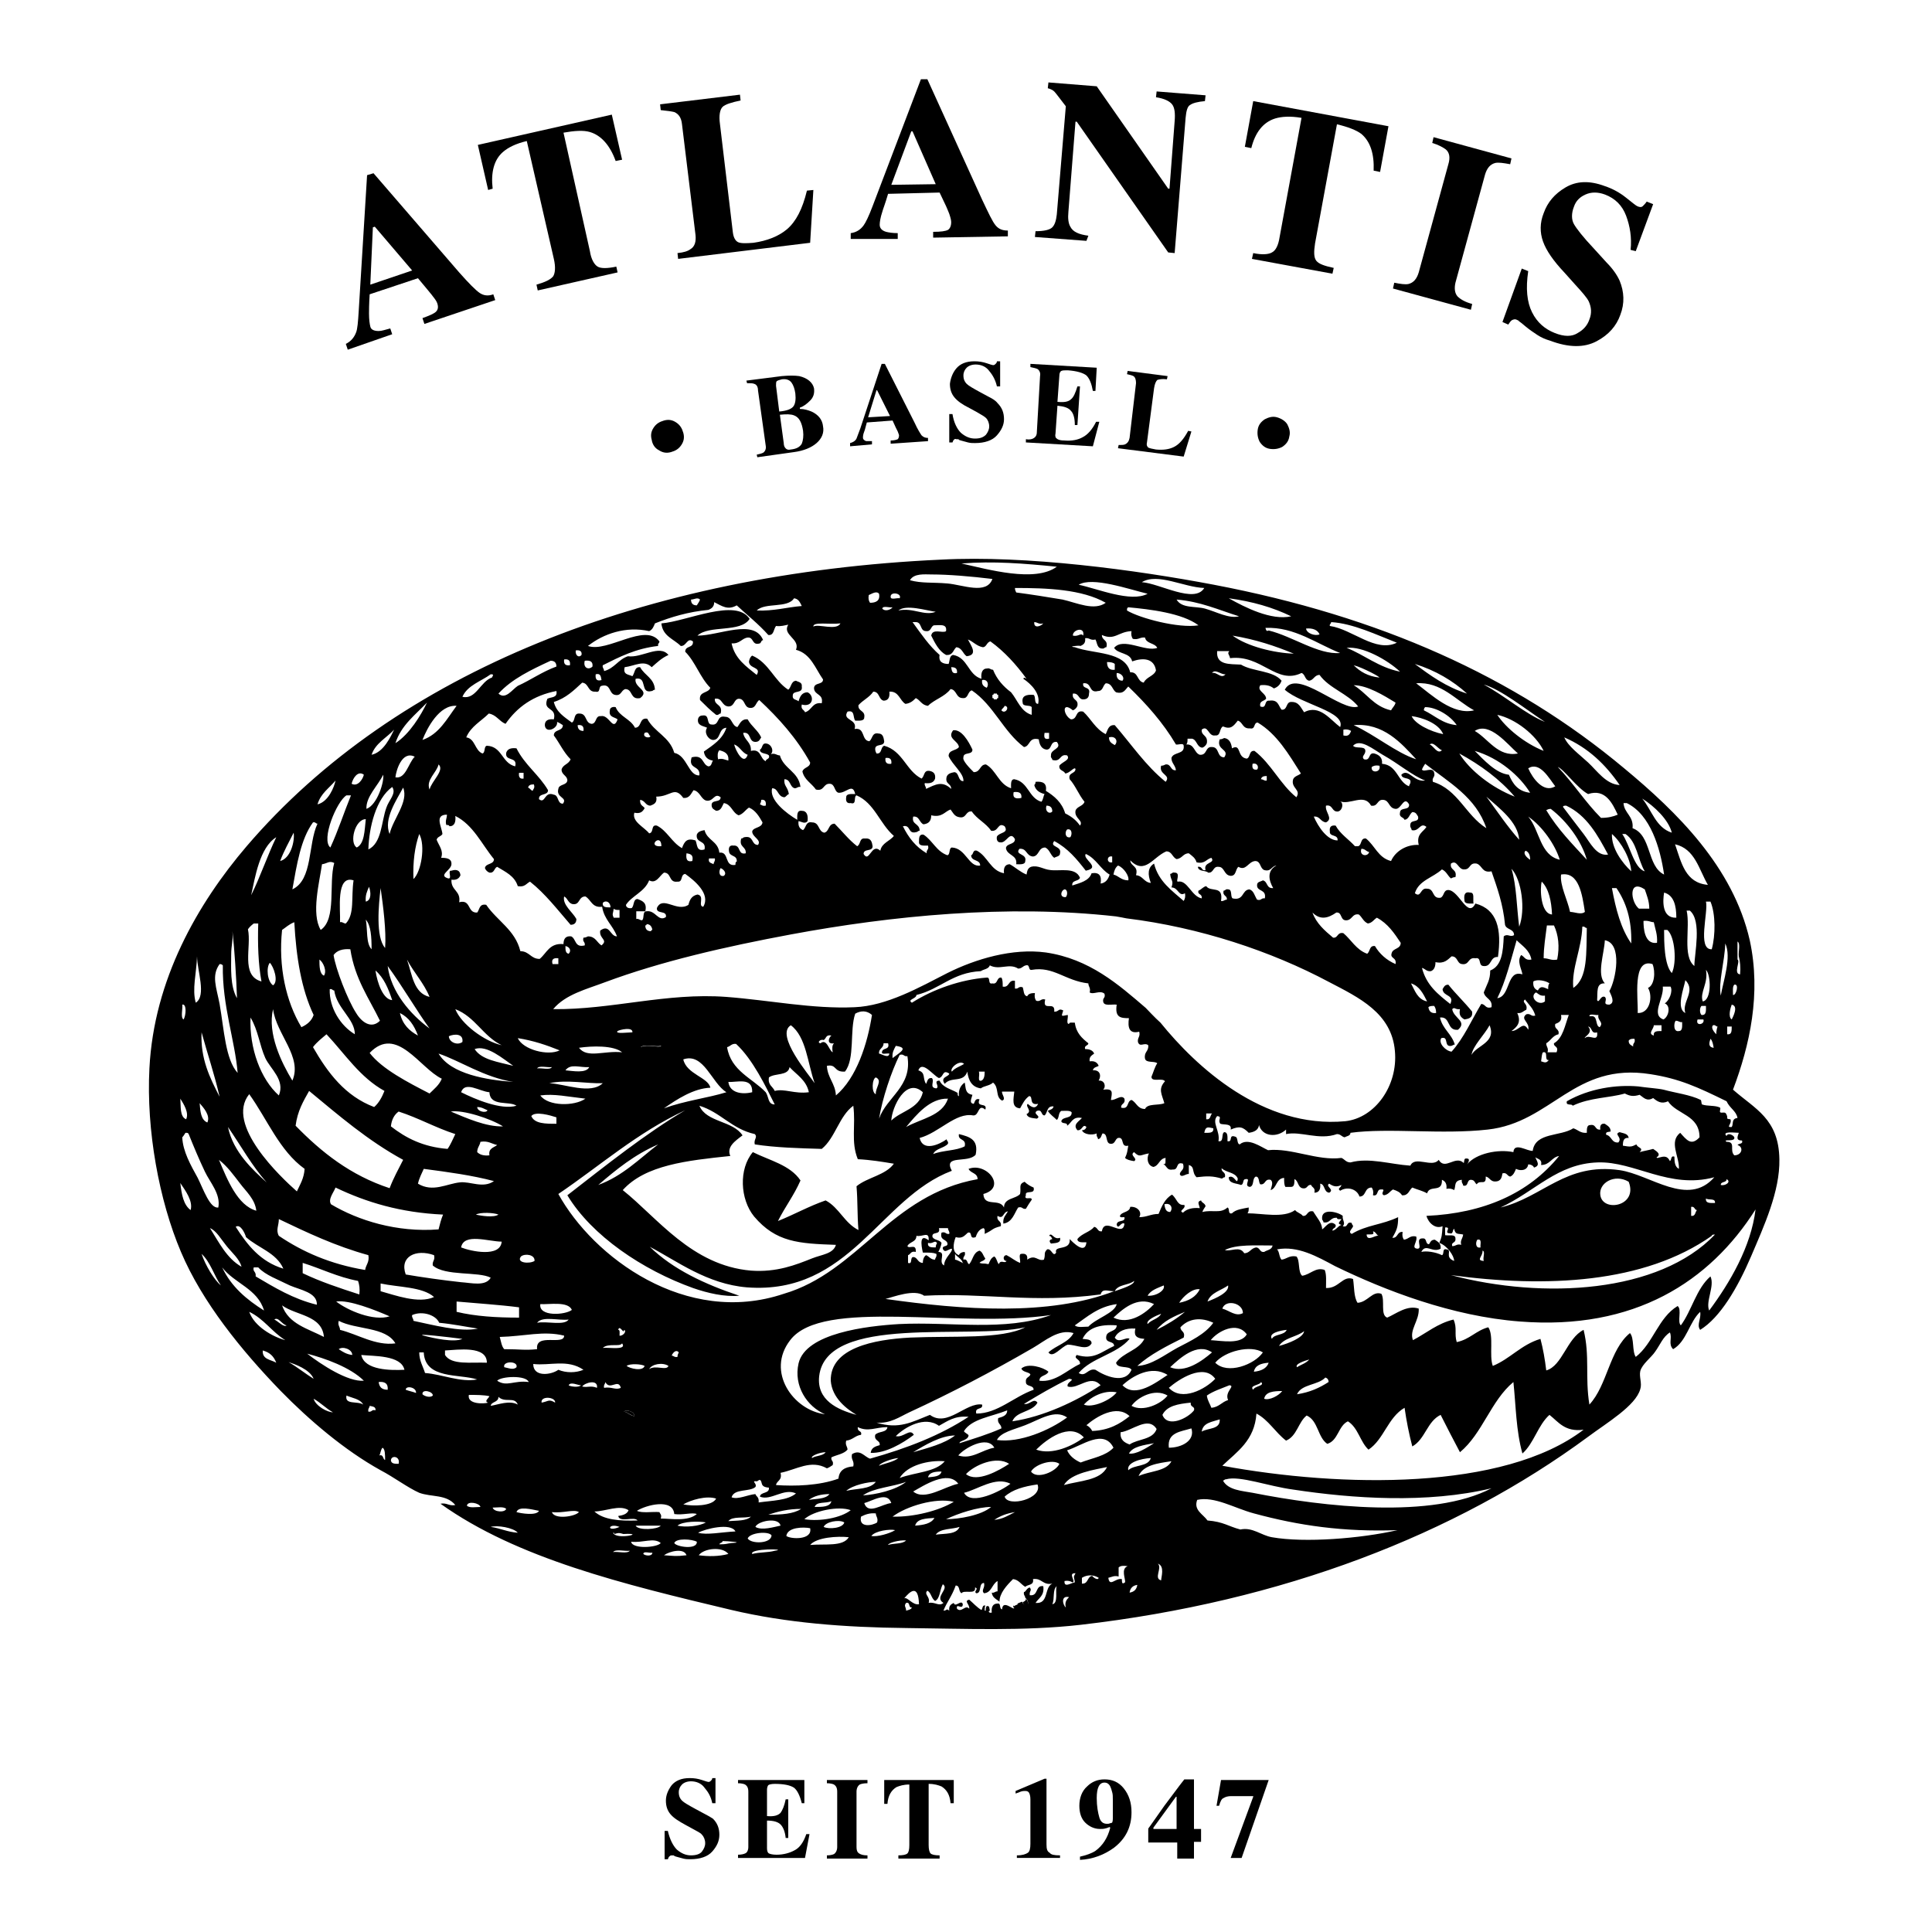 <?xml version="1.0" encoding="utf-8"?>
<!-- Generator: Adobe Illustrator 22.1.0, SVG Export Plug-In . SVG Version: 6.00 Build 0)  -->
<svg version="1.1" id="Ebene_1" xmlns="http://www.w3.org/2000/svg" xmlns:xlink="http://www.w3.org/1999/xlink" x="0px" y="0px"
	 viewBox="0 0 300 300" style="enable-background:new 0 0 300 300;" xml:space="preserve">
<style type="text/css">
	.st0{fill:none;}
</style>
<g>
	<path class="st0" d="M123.5,61.1c-0.1-0.7-0.3-1.2-0.6-1.7c-0.3-0.4-0.8-0.6-1.5-0.5c-0.4,0-0.6,0.1-0.8,0.3
		c-0.1,0.1-0.2,0.4-0.1,0.7l0.5,4c1.1-0.1,1.8-0.4,2.2-0.8C123.5,62.7,123.6,62,123.5,61.1z"/>
	<polygon class="st0" points="136.2,60.6 136.1,60.6 134.7,64.8 138.2,64.6 	"/>
	<polygon class="st0" points="141.7,20.4 141.5,20.4 138.4,28.7 145.3,28.6 	"/>
	<path class="st0" d="M172.7,278.2c-0.1-0.4-0.2-0.7-0.3-0.9c-0.2-0.4-0.5-0.6-0.9-0.6c-0.4,0-0.7,0.2-0.9,0.6
		c-0.2,0.4-0.3,1-0.3,1.8c0,1.3,0.1,2.3,0.4,3c0.2,0.7,0.7,1,1.2,1c0.1,0,0.3,0,0.5-0.1c0.2-0.1,0.3-0.1,0.3-0.1
		c0,0,0.1-0.2,0.1-0.6c0-0.4,0.1-0.8,0.1-1.4c0-0.6,0-1.1,0-1.6C172.8,279,172.7,278.6,172.7,278.2z"/>
	<path class="st0" d="M123.3,64.5c-0.5-0.2-1.2-0.2-2.2-0.1l0.6,4.4c0,0.3,0.1,0.5,0.2,0.7c0.2,0.2,0.5,0.3,0.9,0.3
		c0.8-0.1,1.4-0.4,1.7-0.9c0.3-0.5,0.4-1.2,0.2-2C124.5,65.6,124.1,64.8,123.3,64.5z"/>
	<polygon class="st0" points="58.2,35.2 57.9,35.3 57.5,44.2 64,42 	"/>
	<polygon class="st0" points="179.1,283.8 179.1,284 182.7,284 182.7,279 182.6,279 	"/>
	<path d="M109.3,281.6l-1.3-0.7c-1.1-0.6-1.8-1-2.1-1.3c-0.3-0.3-0.5-0.7-0.5-1.3c0-0.5,0.2-0.9,0.5-1.2c0.3-0.3,0.8-0.5,1.4-0.5
		c0.8,0,1.6,0.3,2.1,1c0.6,0.7,1,1.4,1.2,2.4h0.5v-3.9h-0.5c0,0.2-0.1,0.3-0.2,0.4c-0.1,0.1-0.2,0.2-0.4,0.2c-0.1,0-0.4-0.1-1-0.3
		c-0.6-0.2-1.2-0.3-1.9-0.3c-1.3,0-2.2,0.4-2.8,1.1c-0.6,0.8-0.9,1.6-0.9,2.4c0,0.8,0.2,1.5,0.7,2.1c0.5,0.6,1.3,1.1,2.4,1.7
		l1.1,0.6c0.7,0.4,1.2,0.6,1.4,0.9c0.3,0.3,0.5,0.8,0.5,1.3c0,0.5-0.2,0.9-0.5,1.3c-0.3,0.4-0.9,0.6-1.7,0.6c-0.8,0-1.5-0.3-2.2-0.9
		c-0.6-0.6-1.1-1.6-1.4-2.9h-0.5v4.4h0.5c0.1-0.2,0.1-0.3,0.2-0.4c0.1-0.1,0.2-0.2,0.4-0.2c0.1,0,0.1,0,0.2,0c0.1,0,0.2,0,0.2,0.1
		l0.3,0.1c0.4,0.1,0.7,0.2,1.1,0.3c0.4,0.1,0.7,0.1,1.1,0.1c1.5,0,2.7-0.4,3.4-1.2c0.7-0.8,1.1-1.6,1.1-2.6c0-1-0.3-1.8-1-2.5
		C110.4,282.2,109.9,281.9,109.3,281.6z"/>
	<path d="M123.4,287.3c-0.7,0.4-1.7,0.7-2.8,0.7c-0.6,0-1-0.1-1.2-0.2c-0.2-0.1-0.3-0.4-0.3-0.8v-4.3c1,0,1.7,0.2,2.1,0.6
		c0.4,0.4,0.7,1.1,0.8,2.1h0.4v-6h-0.4c-0.2,1-0.5,1.7-0.8,2.1c-0.4,0.4-1,0.6-2.1,0.5v-4.1c0-0.3,0.1-0.6,0.2-0.7
		c0.1-0.1,0.5-0.2,1-0.2c1.4,0,2.4,0.2,3,0.6c0.5,0.4,0.9,1.2,1.2,2.4h0.4v-3.6h-10.3v0.5c0.5,0,0.9,0.1,1.1,0.2
		c0.3,0.2,0.5,0.5,0.5,1.1v8.6c0,0.5-0.2,0.9-0.5,1c-0.2,0.1-0.6,0.2-1.1,0.2v0.5h10.4l0.7-3.7h-0.5
		C124.8,286,124.2,286.9,123.4,287.3z"/>
	<path d="M128.4,276.9c0.5,0,0.9,0.1,1.1,0.2c0.3,0.2,0.5,0.5,0.5,1.1v8.6c0,0.5-0.2,0.9-0.5,1.1c-0.2,0.1-0.6,0.2-1.1,0.2v0.5h6.3
		v-0.5c-0.6,0-1-0.1-1.3-0.3c-0.3-0.2-0.4-0.5-0.4-1v-8.6c0-0.5,0.2-0.9,0.5-1.1c0.2-0.1,0.6-0.2,1.2-0.2v-0.5h-6.3V276.9z"/>
	<path d="M137.3,276.5l0,3.6h0.5c0.1-1.3,0.6-2.1,1.4-2.6c0.5-0.2,1.1-0.4,2-0.4v9.4c0,0.7-0.1,1.1-0.3,1.3
		c-0.2,0.2-0.7,0.3-1.4,0.3v0.5h6.4v-0.5c-0.7,0-1.2-0.1-1.4-0.3c-0.2-0.2-0.3-0.7-0.3-1.3V277c0.9,0,1.5,0.2,2,0.4
		c0.8,0.5,1.3,1.3,1.4,2.6h0.5l0-3.6H137.3z"/>
	<path d="M162.5,286.4v-10.2h-0.3l-4.5,1.9v0.4c0.3-0.1,0.6-0.2,0.8-0.3c0.3-0.1,0.5-0.1,0.7-0.1c0.3,0,0.5,0.1,0.6,0.3
		c0.1,0.2,0.2,0.5,0.2,1v6.9c0,0.7-0.1,1.2-0.4,1.4c-0.3,0.2-0.8,0.4-1.7,0.4v0.4h6.7v-0.4c-0.9,0-1.4-0.1-1.6-0.4
		C162.6,287.5,162.5,287.1,162.5,286.4z"/>
	<path d="M171.5,276.3c-1.1,0-2,0.4-2.7,1.1c-0.8,0.7-1.2,1.8-1.2,3c0,1.1,0.3,2,0.9,2.6c0.6,0.6,1.4,1,2.3,1c0.3,0,0.6,0,0.9-0.1
		c0.1,0,0.3-0.1,0.6-0.2l0.1,0.1c-0.4,1.6-1.2,2.8-2.3,3.6c-0.6,0.4-1.5,0.7-2.4,0.9v0.5c2-0.1,3.8-0.8,5.3-1.9
		c1.8-1.4,2.7-3.2,2.7-5.5c0-1.5-0.4-2.7-1.2-3.7C173.7,276.7,172.7,276.3,171.5,276.3z M172.8,282.4c0,0.4-0.1,0.6-0.1,0.6
		c0,0-0.1,0.1-0.3,0.1c-0.2,0.1-0.3,0.1-0.5,0.1c-0.6,0-1-0.3-1.2-1c-0.2-0.7-0.4-1.7-0.4-3c0-0.8,0.1-1.4,0.3-1.8
		c0.2-0.4,0.5-0.6,0.9-0.6c0.4,0,0.7,0.2,0.9,0.6c0.1,0.2,0.2,0.5,0.3,0.9c0.1,0.3,0.1,0.7,0.1,1.2c0,0.5,0,1,0,1.6
		C172.8,281.5,172.8,282,172.8,282.4z"/>
	<path d="M185.3,276.3h-1.4l-0.7,0.9l-2.4,3.2l-1.9,2.7c-0.3,0.4-0.4,0.6-0.5,0.7c-0.1,0.1-0.1,0.2-0.1,0.3v2h4.5v2.5h2.6V286h1.1
		v-2h-1.1V276.3z M182.7,284h-3.6v-0.2l3.5-4.8h0.1V284z"/>
	<path d="M188.9,280.4h0.4c0.2-0.7,0.4-1.1,0.7-1.2c0.3-0.2,0.7-0.3,1.2-0.3h3.4c0,0,0,0.1,0,0.1l-3.5,9.5h1.7l4.2-12.1h-7.4
		L188.9,280.4z"/>
	<path d="M60.9,51.9l-0.3-0.9c-0.8,0.2-1.3,0.4-1.8,0.4c-0.7,0-1.2-0.2-1.3-0.7c-0.1-0.4-0.2-1.1-0.2-2c0-0.5,0-1.4,0.1-3l7.5-2.5
		l1.5,1.8c0.3,0.4,0.6,0.7,0.8,1c0.4,0.5,0.6,0.8,0.7,1.1c0.2,0.6,0.1,1-0.2,1.3c-0.3,0.3-1,0.6-2.1,1l0.3,0.9l11-3.7l-0.3-0.9
		c-0.8,0.3-1.5,0.2-2.1-0.2c-0.6-0.4-1.7-1.5-3.2-3.2L58,26.9l-1,0.3l-1.3,21.1c-0.1,1.7-0.2,2.8-0.4,3.3c-0.3,0.8-0.8,1.4-1.6,1.8
		l0.3,0.9L60.9,51.9z M57.9,35.3l0.3-0.1L64,42l-6.5,2.2L57.9,35.3z"/>
	<path d="M76.5,29.3c-0.3-2.5,0.2-4.5,1.6-5.7c0.8-0.7,2-1.3,3.7-1.7L86,40.2c0.3,1.3,0.2,2.2-0.1,2.7c-0.4,0.5-1.2,0.9-2.6,1.3
		l0.2,0.9l12.4-2.8l-0.2-0.9c-1.4,0.3-2.4,0.3-2.9,0c-0.5-0.3-1-1.1-1.2-2.4l-4.1-18.4c1.7-0.3,3.1-0.4,4.1-0.1c1.7,0.5,3.1,2,4,4.5
		l1-0.2l-1.6-7l-20.8,4.7l1.6,7L76.5,29.3z"/>
	<path d="M104.7,17.4c0.7,0.3,1.1,0.9,1.2,1.9l2.1,17.2c0.1,1-0.1,1.8-0.8,2.2c-0.4,0.3-1,0.5-2,0.6l0.1,0.9l20.5-2.5l0.5-8.2
		l-1,0.1c-0.7,2.9-1.7,4.8-3.1,6c-1.3,1.1-3.1,1.8-5.2,2.1c-1.2,0.1-2,0.1-2.4-0.1c-0.4-0.2-0.7-0.7-0.8-1.5l-2-16.8
		c-0.2-1.4,0-2.3,0.4-2.7c0.4-0.4,1.4-0.7,2.8-1l-0.1-0.9l-12.4,1.5l0.1,0.9C103.6,17.2,104.3,17.3,104.7,17.4z"/>
	<path d="M139.4,37.1l0-0.9c-0.8,0-1.4-0.1-1.8-0.2c-0.7-0.2-1-0.6-1-1.1c0-0.4,0.1-1.1,0.4-2c0.1-0.4,0.5-1.4,0.9-2.8l8-0.2l1,2.1
		c0.2,0.5,0.4,0.9,0.5,1.2c0.2,0.6,0.3,1,0.3,1.3c0,0.6-0.2,1-0.5,1.2c-0.4,0.2-1.1,0.3-2.3,0.3l0,0.9l11.6-0.2l0-0.9
		c-0.8,0-1.4-0.2-1.9-0.8c-0.5-0.6-1.1-1.9-2.1-4L144,12.3l-1,0l-7.5,19.7c-0.6,1.6-1.1,2.6-1.4,3c-0.5,0.7-1.2,1.1-2,1.2l0,0.9
		L139.4,37.1z M141.5,20.4l0.2,0l3.6,8.2l-6.9,0.1L141.5,20.4z"/>
	<path d="M169,36.6c-1.5-0.2-2.4-0.6-2.8-1.4c-0.3-0.5-0.4-1.3-0.3-2.3l1.1-14l0.2,0l14.2,20.3l1,0.1l1.7-21c0.1-1.1,0.3-1.8,0.7-2
		c0.4-0.3,1.2-0.5,2.3-0.6l0.1-0.9l-7.6-0.6l-0.1,0.9c1.3,0.2,2.1,0.6,2.5,1.1c0.4,0.5,0.5,1.4,0.4,2.6l-0.8,10.5l-0.2,0l-11.1-15.9
		l-7.5-0.6l-0.1,0.9c0.4,0.1,0.8,0.3,1,0.5c0.2,0.2,0.8,1,1.8,2.3l-1.4,16.8c-0.1,0.9-0.3,1.6-0.7,2c-0.4,0.4-1.3,0.6-2.6,0.6
		l-0.1,0.9l8,0.6L169,36.6z"/>
	<path d="M198,18.4c1-0.3,2.3-0.4,4.1-0.1l-3.4,18.5c-0.2,1.3-0.6,2.1-1.2,2.4c-0.5,0.3-1.5,0.4-2.9,0.1l-0.2,0.9l12.5,2.3l0.2-0.9
		c-1.4-0.3-2.3-0.6-2.7-1.1c-0.4-0.5-0.4-1.4-0.2-2.7l3.4-18.5c1.7,0.4,3,0.9,3.8,1.5c1.4,1.2,2,3.1,1.9,5.7l1,0.2l1.3-7.1l-21-3.9
		l-1.3,7.1l1,0.2C194.9,20.6,196.1,19,198,18.4z"/>
	<path d="M228.6,47.2c-1.1-0.3-1.8-0.7-2.3-1.2c-0.4-0.5-0.5-1.2-0.3-2.1l4.6-16.8c0.3-1,0.8-1.6,1.6-1.8c0.5-0.1,1.2,0,2.3,0.2
		l0.2-0.9l-12.1-3.3l-0.2,0.9c1,0.3,1.7,0.7,2.1,1c0.6,0.5,0.7,1.3,0.4,2.3l-4.6,16.8c-0.3,1-0.8,1.6-1.6,1.8
		c-0.5,0.1-1.2,0-2.2-0.2l-0.2,0.9l12.1,3.3L228.6,47.2z"/>
	<path d="M234.2,50.4c0.2-0.3,0.4-0.6,0.6-0.7c0.2-0.1,0.5-0.2,0.8,0c0.1,0,0.2,0.1,0.3,0.2c0.1,0.1,0.3,0.2,0.4,0.3l0.6,0.5
		c0.6,0.5,1.2,0.9,1.8,1.3c0.6,0.4,1.3,0.7,2,0.9c2.9,1.1,5.3,1.1,7.2,0.1c1.9-1,3.1-2.4,3.7-4.1c0.7-1.8,0.6-3.6-0.1-5.3
		c-0.4-0.9-1.1-1.9-2-2.8l-2-2.2c-1.7-1.8-2.7-3.1-3.1-3.8c-0.4-0.7-0.4-1.7,0-2.7c0.3-0.9,0.9-1.5,1.8-1.9c0.9-0.4,1.9-0.4,3,0
		c1.6,0.6,2.7,1.7,3.3,3.3c0.6,1.6,0.9,3.4,0.7,5.3L254,39l2.7-7.3l-1-0.4c-0.2,0.3-0.4,0.5-0.6,0.7c-0.2,0.2-0.5,0.2-0.9,0
		c-0.2-0.1-0.7-0.5-1.7-1.3c-1-0.8-2.1-1.4-3.3-1.8c-2.4-0.9-4.4-0.8-6.1,0.2c-1.7,1-2.8,2.3-3.4,4c-0.6,1.5-0.6,3-0.1,4.4
		c0.5,1.4,1.6,3,3.3,4.8l1.7,1.9c1.1,1.2,1.8,2,2.1,2.6c0.4,0.9,0.5,1.8,0.1,2.8c-0.3,0.9-0.9,1.6-1.8,2.1c-0.9,0.6-2.1,0.6-3.6,0
		c-1.5-0.6-2.7-1.6-3.5-3.2c-0.8-1.6-1-3.7-0.6-6.4l-1-0.4l-3,8.3L234.2,50.4z"/>
	<path d="M102.3,69.9c0.6,0.4,1.2,0.5,1.9,0.3c0.7-0.2,1.2-0.5,1.6-1.1c0.4-0.6,0.5-1.2,0.3-1.9c-0.2-0.7-0.5-1.2-1.1-1.6
		c-0.6-0.4-1.2-0.5-1.9-0.3c-0.7,0.2-1.2,0.5-1.6,1.1c-0.4,0.6-0.5,1.2-0.3,1.9C101.3,69,101.7,69.6,102.3,69.9z"/>
	<path d="M124.1,58.4c-0.7-0.1-1.6-0.1-2.7,0l-5.5,0.7l0.1,0.4c0.5,0,0.9,0,1.1,0.1c0.4,0.1,0.6,0.5,0.6,1l1.2,8.6
		c0.1,0.5-0.1,0.9-0.4,1.1c-0.2,0.1-0.5,0.2-1,0.3l0.1,0.4l5.7-0.8c1.5-0.2,2.7-0.7,3.5-1.4c0.8-0.7,1.2-1.6,1-2.6
		c-0.1-1-0.7-1.8-1.8-2.3c-0.5-0.2-1.1-0.4-1.8-0.4l0-0.2c0.6-0.2,1.1-0.6,1.6-1.1c0.5-0.5,0.7-1.1,0.6-1.9
		C126.2,59.4,125.4,58.7,124.1,58.4z M120.5,59.9c0-0.3,0-0.6,0.1-0.7c0.1-0.1,0.4-0.2,0.8-0.3c0.7-0.1,1.2,0.1,1.5,0.5
		c0.3,0.4,0.5,1,0.6,1.7c0.1,0.9,0,1.6-0.3,2c-0.3,0.4-1,0.7-2.2,0.8L120.5,59.9z M124.7,66.9c0.1,0.8,0,1.5-0.2,2
		c-0.3,0.5-0.8,0.8-1.7,0.9c-0.4,0.1-0.7,0-0.9-0.3c-0.1-0.1-0.2-0.4-0.2-0.7l-0.6-4.4c1-0.1,1.7-0.1,2.2,0.1
		C124.1,64.8,124.5,65.6,124.7,66.9z"/>
	<path d="M135.4,69l0-0.5c-0.4,0-0.7,0-0.9,0c-0.3-0.1-0.5-0.3-0.5-0.5c0-0.2,0-0.5,0.2-1c0.1-0.2,0.2-0.7,0.4-1.4l4-0.3l0.5,1.1
		c0.1,0.2,0.2,0.4,0.3,0.6c0.1,0.3,0.2,0.5,0.2,0.6c0,0.3-0.1,0.5-0.2,0.6c-0.2,0.1-0.6,0.2-1.1,0.2l0,0.5l5.8-0.4l0-0.5
		c-0.4,0-0.7-0.1-1-0.4c-0.2-0.3-0.6-0.9-1.1-2l-4.6-9.1l-0.5,0l-3.3,10c-0.3,0.8-0.5,1.3-0.6,1.6c-0.2,0.4-0.6,0.6-1,0.7l0,0.5
		L135.4,69z M136.1,60.6l0.1,0l2,4l-3.4,0.2L136.1,60.6z"/>
	<path d="M151.4,68.1c-0.8,0-1.5-0.3-2.2-0.9c-0.6-0.6-1.1-1.6-1.3-2.9l-0.5,0l0,4.4l0.5,0c0.1-0.2,0.1-0.3,0.2-0.4
		c0.1-0.1,0.2-0.2,0.4-0.1c0.1,0,0.1,0,0.2,0c0.1,0,0.2,0,0.2,0.1l0.3,0.1c0.4,0.1,0.7,0.2,1.1,0.3c0.4,0.1,0.7,0.1,1.1,0.1
		c1.5,0,2.7-0.4,3.4-1.2c0.7-0.8,1.1-1.6,1.1-2.5c0-1-0.3-1.8-1-2.5c-0.3-0.4-0.8-0.7-1.4-1l-1.3-0.7c-1.1-0.6-1.8-1-2.1-1.3
		c-0.3-0.3-0.5-0.7-0.5-1.3c0-0.5,0.2-0.9,0.5-1.2c0.3-0.3,0.8-0.5,1.4-0.5c0.8,0,1.6,0.3,2.1,1c0.6,0.7,1,1.5,1.2,2.4l0.5,0l0-3.9
		l-0.5,0c0,0.2-0.1,0.3-0.2,0.4c-0.1,0.1-0.2,0.2-0.4,0.2c-0.1,0-0.4-0.1-1-0.3c-0.6-0.2-1.2-0.3-1.9-0.3c-1.3,0-2.2,0.4-2.8,1.1
		c-0.6,0.7-0.9,1.6-1,2.4c0,0.8,0.2,1.5,0.7,2.1c0.5,0.6,1.2,1.1,2.4,1.7l1.1,0.6c0.7,0.4,1.2,0.7,1.4,0.9c0.3,0.3,0.5,0.8,0.5,1.3
		c0,0.5-0.2,0.9-0.5,1.3C152.7,67.9,152.2,68.1,151.4,68.1z"/>
	<path d="M170.7,65.5l-0.5,0c-0.6,1.2-1.3,2-2.1,2.4c-0.7,0.4-1.7,0.6-2.8,0.5c-0.6,0-1-0.1-1.2-0.3c-0.2-0.1-0.3-0.4-0.2-0.8
		l0.3-4.3c1,0.1,1.7,0.3,2.1,0.8c0.4,0.4,0.6,1.2,0.6,2.2l0.4,0l0.4-6l-0.4,0c-0.3,1-0.6,1.7-1,2c-0.4,0.4-1.1,0.5-2.1,0.4l0.3-4.1
		c0-0.3,0.1-0.6,0.3-0.7c0.2-0.1,0.5-0.1,1-0.1c1.4,0.1,2.4,0.4,2.9,0.8c0.5,0.5,0.8,1.3,1,2.4l0.4,0l0.2-3.6l-10.3-0.6l0,0.5
		c0.5,0.1,0.9,0.2,1.1,0.3c0.3,0.2,0.5,0.6,0.4,1.1l-0.5,8.7c0,0.5-0.2,0.8-0.6,1c-0.2,0.1-0.6,0.2-1.1,0.1l0,0.5l10.4,0.6
		L170.7,65.5z"/>
	<path d="M175.4,68c-0.1,0.5-0.3,0.8-0.7,1c-0.2,0.1-0.6,0.1-1,0.1l-0.1,0.5l10.2,1.3l1.2-3.9l-0.5-0.1c-0.7,1.3-1.4,2.1-2.2,2.5
		c-0.8,0.4-1.7,0.5-2.8,0.4c-0.6-0.1-1-0.2-1.2-0.3c-0.2-0.2-0.3-0.4-0.2-0.8l1.1-8.4c0.1-0.7,0.3-1.1,0.5-1.3
		c0.3-0.1,0.8-0.2,1.5-0.1l0.1-0.5l-6.2-0.8l-0.1,0.5c0.5,0.1,0.8,0.2,1,0.3c0.3,0.2,0.4,0.6,0.4,1.1L175.4,68z"/>
	<path d="M198.3,64.8c-0.7-0.2-1.3,0-1.9,0.3c-0.6,0.4-1,0.9-1.1,1.6c-0.1,0.7,0,1.3,0.3,1.9c0.4,0.6,0.9,1,1.6,1.1
		c0.7,0.1,1.3,0,1.9-0.3c0.6-0.4,1-0.9,1.1-1.6c0.2-0.7,0-1.3-0.3-1.9C199.6,65.4,199,65,198.3,64.8z"/>
	<path d="M228.3,138.6c-0.9-0.2-1,0.4-0.9,1.2c0,0.6,0.8,0.5,1.4,0.5C228.7,139.5,229,138.6,228.3,138.6z"/>
	<path d="M269.1,169.2c2.6-6.9,4.4-14.9,2.6-23.2c-2.6-11.4-11.3-19.9-19.5-26.7c-17.1-14.3-38-23.6-63.7-28.5
		c-12.1-2.3-29.1-4.6-42.4-3.9c-46,2.1-84.7,17.5-107.8,44.5c-7.6,8.9-14.4,20.7-15.1,34.5c-0.5,9.6,1.5,20.5,4.9,28.5
		c3.3,7.8,9.4,15.3,15.5,21.6c4.4,4.5,9.9,9.2,15.5,12.3c2.1,1.1,4.2,2.7,6,3.5c1.9,0.7,4.2,0.2,5.6,1.9c-1,0.2-1.3-0.4-2.3-0.2
		c11.9,8.5,28.4,12.5,45.2,16.5c8.5,2,17.5,2.7,27.1,2.8c9.1,0.1,18.3,0.5,27.1-0.5c31.3-3.6,58.2-14,78.8-29.2
		c2.8-2.1,7.4-4.8,8.1-7.4c0.3-0.9-0.2-1.9,0-2.8c0.3-1.1,1.7-2.1,2.3-3c0.8-1.1,1.2-2.3,2.3-3c0.4,0.9-0.3,1.8,0.5,2.6
		c2.1-1.2,2.5-4.2,4.2-5.8c0.2,1.1-0.6,2,0,2.8c3.1-1.9,5.8-6.5,7.9-11.4c2-4.7,4.5-10.1,4.4-15.1
		C276.2,173.7,272.5,172.2,269.1,169.2z M270,175.9c-0.2,0.6-0.5,1.2,0.5,1.2c0.2,0.6-0.5,0.4-0.7,0.7c1,0.3,0.7,1.6-0.5,1.6
		c-0.8-0.8,0.3-2.1-1.2-2.1c-0.7-0.5,1.4,0.1,1.2-0.7c-0.1-0.3-1-0.8-1.2-0.2C267.3,175.6,269.4,175.9,270,175.9z M267.2,184
		c0-0.6,0.9-0.3,0.9-0.9C268.9,183.5,267.9,184.2,267.2,184z M269.8,173.6c-1,0.1-0.6,1-0.9,1.4c-1,0.1,0.1-0.5-0.2-1.2
		c-0.9-0.1-0.2-0.1-0.7-0.9c-0.2-0.3-0.7,0-0.9-0.2c-0.1-0.1,0.1-0.6,0-0.7c-0.7-0.4-2-0.2-2.8-0.5c-0.1,0-0.1-0.6-0.2-0.7
		c-1.6-0.8-4-1.1-5.8-1.6c-0.9-0.2-2.6-0.3-3.9-0.5c-3.4-0.3-7.6,0.3-11.1,2.3c-0.2,0.8,0.8,0.3,0.9,0.7c2.7-1.3,5.7-1.2,8.1-1.9
		c0.8,0.4,1.3,0.5,2.3,0.2c0.6,0.4,1.1,1.1,2.1,0.5c0.6,0.5,1.3,1,2.3,0.5c1.4,2.1,4.9,2.1,4.9,5.6c-1.3,1.4-2,0.4-3-0.7
		c-1.8,1.4-0.1,3.7-0.2,5.6c-0.6-0.3-0.7-1-0.7-1.9c-0.6-0.2-0.4,0.5-0.7,0.7c-0.5-1.1-1.3-0.6-1.9-0.5c-0.3,0-0.1-0.2,0-0.2
		c0.5-0.5-0.3-0.9-0.7-1.2c-0.7,0.2-1.4,0.3-2.1,0.5c0.7-0.7-0.3-0.6-0.5-1.2c-0.8,0.4-0.9,0.4-2.1,0.2c0-0.7,0.1-1.3,0.9-1.2
		c-0.1-0.7-0.8-0.7-1.4-0.9c-1,0.3,0.5,0.8-0.2,1.6c-1.1,0.1-1-1-1.9-1.2c-0.1-0.5,0.3-0.4,0.7-0.5c0-0.7-0.5-0.9-0.9-1.2
		c-0.6-0.1-0.8,0.3-0.7,0.9c-0.9,0.1-0.6-0.9-1.6-0.7c-0.5,0-0.5,0.6-0.5,1.2c-1,0.1-1.4-0.5-2.1-0.7c-2,1.3-5.9,0.6-6.3,3.5
		c-0.8,0.1-2.9-1.4-3,0.2c-2.4-0.5-5.8,0.2-7.2,1.9c0.1-0.1,0.6-0.9,0-0.9c-0.5-0.1-0.4,0.3-0.5,0.7c-1.3-1.3-2.9,1.2-3.9-0.5
		c-1,1.3-3.7-0.7-4.4,0.9c-3.1-0.2-6.4-1.3-9.3-0.5c-0.7,0-0.9-0.5-1.4-0.7c-3.7,0.5-7.8-1.6-11.4-1.2c-1.1-0.5-3.1-2-4.4-0.9
		c-0.5-0.1-0.2-1.1-0.7-1.2c-1.1-0.4-0.3,0.9-1.2,0.7c0-0.6,0.1-1.4-0.5-1.4c-0.5,0.2,0,1.6-0.9,1.4c0.3-1.6-1.1-2.9-0.2-3.9
		c0.9,0.1,0,0.6,0.5,1.2c0.6,0.2,1.8-0.1,1.6,0.9c1.4-0.6,1.9-0.4,2.8,0.5c0.8-0.1,1.5-0.4,1.6-1.2c0.5,1.8,2.8,2,4.2,0.7
		c0,0.2,0,0.5,0,0.7c2.3-0.5,5.1,1,7.9,0c0.6,0,0.7,0.4,1.2,0.5c0.3-0.2,0.9-0.2,0.9-0.7c5.9-0.8,14.2,0.3,21.3-0.5
		c10-1.1,13.4-10.5,25.3-8.6c4.5,0.7,7.3,2,11.8,4.2C268.6,172.1,269.6,172.5,269.8,173.6z M224.6,194c-0.7-0.2-0.3,0.8-0.7,0.9
		c-1-0.5-2.5-0.7-3.2-0.5c0.7-1.4,1.7,0.2,3-0.5c0.1-0.9-0.5-1.1-0.9-1.4c-0.6,0-0.7,0.4-0.9,0.7c-0.6,0-0.3-0.9-0.9-0.9
		c-1.4-0.1,0,1.6-0.9,1.6c-1.1-0.1,0.1-1.1-0.2-1.9c-1-0.2-1.1,0.4-1.9,0.5c-0.2-0.3-0.3-0.6-0.2-1.2c-0.9-0.1-0.7,1-1.6,0.9
		c0.7-1.2,0.9-1.7,0.9-3.2c-2.5,1.2-4.9,1.2-7.2,2.6c-0.7-0.3,0.2-0.9,0.2-1.2c0-0.2-0.2-0.2-0.2-0.5c-0.9-0.3-0.5,0.8-1.4,0.5
		c0.5-0.5-0.1-0.9,0-1.6c-0.7-0.6-3.4-1.3-3.2,0.5c0,0.2,0.2,0.2,0.2,0.5c1.1,0.2,1-0.8,2.1-0.7c0,0.3,0.4,0.2,0.7,0.2
		c-0.2,0.4-0.8,0.7,0,0.9c-0.6,0.2-0.8,0.8-1.4,0.9c0-0.5,0.6-0.3,0.5-0.9c-0.9-0.9-1.6,0.4-2.1,0.7c0-1-0.8-1.8-1.4-2.8
		c-1-0.2-0.8,0.8-1.6,0.7c-0.3-0.4-0.9-0.5-1.2-0.9c-1.8,1.3-5.1,0.5-7.4,0.5c0.2-0.2,0.2-0.5,0.2-0.9c-1,0.2-2,0.3-2.6,0.9
		c-0.7,0.2-0.3-0.8-0.7-0.9c-1.1,1-2.3,0.3-3.9,0.7c0.1-0.3,0.3-0.6,0.5-0.9c-0.1-0.5-0.6-0.5-0.7-0.9c-0.7,0.2-0.3,0.6-0.2,1.2
		c-1.1-0.1-2,0.1-2.6,0.7c-0.8-0.3,0.5-0.6,0.2-1.2c-1.1,0.1-1.1-0.9-1.9-1.6c-1.1,0.6-1.6,1.8-2.1,3c-1.2,0-1.8,0.5-3,0.5
		c0.5-0.8-0.3-1.7-1.4-1.6c-0.1,0.9-1.3,0.7-1.6,1.4c0,0.3,0.4,0.2,0.7,0.2c0.2,0.9-1.2,0.3-1.2,1.2c0.3,0.8,0.6-0.5,1.2-0.2
		c-0.2,2.3-3.1-1.2-3.5,1.2c-0.7,0.1-0.6-0.6-1.2-0.7c-0.6,0.8-1.9,1-2.6,1.9c0,0.6,0.8,0.5,1.4,0.5c-0.2,2-2.1,0-2.6-0.5
		c0.2,1.9-2.5,0.9-2.1,2.1c-0.5,0.8-0.7-0.7-1.4-0.5c-0.6,0.6-0.2,0.7-0.5,1.6c-1,0.3-1.3-0.9-2.6,0c0.1-0.7-0.2-1-0.9-0.9
		c-0.5,0-0.1,1-0.2,1.4c-0.8-0.3-1.3-0.8-2.1-1.2c-0.6,0-0.6,0.9,0,0.9c-0.3,0.5-0.9-0.3-1.2,0.5c-0.3-0.3-0.3-0.9-0.7-1.2
		c-0.5,0.2-0.7,0.7-0.9,1.2c-0.9-0.2-0.8,0-1.4-0.2c0.2-0.3,0.8-0.3,0.9-0.7c-0.3-0.3-0.4-1-0.9-1.2c-1,0.3-1,1.4-1.6,2.1
		c-0.4-0.1-0.2-0.9-0.9-0.7c-0.1-0.6,0.4-0.5,0.2-1.2c-0.4,0-0.8,0.2-0.9,0.5c-1.1-0.4-0.9-1.8-0.5-2.8c1.1,0.3,1.4-0.3,1.9-0.7
		c0.8-0.2,0.1,1.1,1.2,0.7c0.2-0.6,0.5-1.2,1.2-1.4c0.3,0.1,0.2,0.6,0.2,0.9c1.5-0.7,1-0.8,2.5-1.2c0.2-0.9-0.7-0.7-0.5-1.6
		c1,0.6,0.8-0.6,1.6-0.7c-0.3,0.6-0.8,0.9-0.7,1.9c1.4-0.2,1.7-1.6,2.3-2.5c0.7-0.2,0.6,0.3,1.2,0.2c0.3-0.5,0.6-1,0.9-1.4
		c0.1-0.6-1.3,0.2-0.9-0.7c-0.2-0.9,1.5,0,1.2-1.2c-0.5-0.2-1-0.5-1.4-0.9c-1,0.4-0.5,0.9-0.7,1.9c-0.7,0.8-2.5,0.6-2.5,2.1
		c-0.7-1.5-3.1,0-3.2-2.1c3.7-1,0.5-5-2.3-3.9c0.3,0.7,1.4,0.6,1.4,1.6c-13.5,2.4-18.5,14.4-30.1,17.8c-15.2,5.1-29.6-5.7-35-15.5
		c6.5-4.4,12.2-9.5,19.7-13c-6,3.5-12.5,8.7-18.3,13.2c3.8,6.3,11.7,11.6,19.5,14.4c2.3,0.8,4.9,1.4,7.2,1.2
		c-5.4-1.8-10.3-4.1-13.9-7.6c4.2,2.2,8.9,5.8,15.1,6.3c16,1.2,20.6-13.9,31.8-18.1c-1.4-2.6,2.5-1.1,3.7-2.5c0.5-2.4-1-2.8-2.6-3.2
		c-0.2,1.1,1.2,0.6,0.9,1.9c-1.3,0.7-3.4,0.6-4.9,1.2c0.4-0.9,1.7-0.9,2.3-1.6c0.1-0.4-0.2-0.4-0.2-0.7c-1.1,0.8-3.7,2-4.2-0.2
		c3-0.8,5.6-4,8.3-3.5c1,0.1,0.7-1.9,1.9-0.9c0.4-1.2-1.5-0.2-0.9-1.6c-0.7-0.2-0.7,0.4-0.9,0.7c-0.8-0.1-0.3-0.9-0.2-1.4
		c-1.2-0.2-1-1.1-1.2-1.9c-0.6,0.4-1,1.1-0.9,2.1c-0.2,0-0.2-0.3-0.2-0.5c-1-0.6-2.3-0.8-2.8-1.9c-1.1,0,0.1,0.9-0.5,1.2
		c-1.2-0.1-0.2-1.1-0.7-1.6c-0.7-0.1-0.7,0.6-0.9,0.9c-0.6-0.9,0-1.7-1.2-2.1c0.6-1.6,2.3,0.8,3.2,1.2c0.8-0.2,0.5-1.4,1.6-0.7
		c0,0.5-1.5,0.5-0.7,1.6c1-1.2,2.9-0.1,3.5-1.9c0.2,1.4,0.7,2.4,2.1,2.6c0.5-0.4,1.4-0.4,1.9-0.9c1,0.8,0.3,2.2,1.4,2.8
		c0.7-0.2-0.1-1,0-1.4c0.6,0,1.2,0,1.9,0c-0.1,1.1-0.5,2.5,0.9,2.6c0.4-0.7,0.7-1.4,1.4-1.9c0.7,0-0.1,1.5,1.4,1.2
		c-0.4,0.9-1.1,0.5-1.6,0c-0.5,0.4,0.8,1.1-0.2,1.6c0.2,0.6,0.9,0.6,1.6,0.7c0.8-0.4-0.7-0.7,0-1.2c0.9-0.3,0.6,0.7,1.2,0.7
		c0.5-0.4,0.3-1.5,1.4-1.4c-0.1,0.5-0.6,0.5-0.9,0.7c0.4,0.6,0.9,0.9,1.4,1.4c0.4-0.3,0.2-1.1,0.7-1.4c0.6,0,1.3-0.1,1.6,0.2
		c0.1,1.1-1.4,0.6-1.6,1.4c0.1,0.5,1,0.1,0.9,0.7c0.7-0.4,0.8-1.5,2.3-1.2c-0.4,0.5-1.5,1-0.7,1.9c0.8,0.1,0.8-1.1,1.4-0.5
		c-0.1,0.3-0.3,0.5-0.7,0.5c0.3,0.7,1.6,0.8,2.3,0.5c-0.1,0.5,0.2,0.6,0.2,0.9c0.5-0.1,0.5-0.6,0.7-0.9c0.9,0,0.4,1.5,1.2,1.6
		c0.8,0.1,0.7-0.7,1.2-0.9c1.1-0.2,0.3,1.5,1.6,1.2c-0.2,1-0.1,1-0.5,1.9c0.3,0.3,0.8,0.4,1.4,0.5c0.7-0.4-0.8-0.9,0-1.4
		c0.9,0.9,1,0.4,2.3,0.2c-0.4,0.8-0.2,1.9,0.7,2.1c0.9-0.2,0.9-1.3,1.9-1.4c-0.1,0.4,0.2,1.2-0.5,0.9c0.7,0.2,0.6,1.1,1.6,0.9
		c1,0.1,0.4-1.3,1.6-0.9c0.3,1-0.4,1-0.5,1.6c0.2,0.7,1-0.1,1.4,0c0-0.5,0-0.9,0-1.4c1,0.3,0.4,1.1,1.2,1.9c1.7-0.2,2.5-0.2,3.9,0.2
		c0.2,0,0.2-0.2,0.5-0.2c0.2-0.9-0.6-0.7-0.5-1.4c0.7,0.7,2.1,0.6,2.5,1.6c-0.1,1.2-0.5-0.7-1.4-0.2c0,1,1.1,0.9,1.9,1.2
		c0.5-0.1,0.2-0.9,0.7-0.9c1-0.2-0.4,1.1,0.7,1.2c0.7-0.2,0.3-1.3,0.9-1.6c0.6,0,0.4,0.9,0.7,1.2c0.9,0.1,0.6-0.9,1.6-0.7
		c0.5,0.4,0.1,1.1,0,1.6c1-0.3,0.8-1.8,2.1-1.9c0,0.6,0,1.1,0.2,1.4c0.3,0,0.6,0,0.9,0c0.5,0,0.5-0.6,0.5-1.2
		c0.6,0.2,0.5,1.2,1.2,1.4c0.9,0.2,0.7-0.6,1.4-0.5c0.1,0.4,0.7,0.4,0.5,1.2c0.7,0,1-0.5,0.9-1.4c0.8,0.1,0.5,1.3,1.4,1.4
		c0.9-0.5-0.7-1,0-1.4c0.6,0.4,1.1,0.6,1.9,0.2c-0.1,0.5-0.7,0.5-0.2,0.9c1.1-0.7,2.6-0.3,3,0.9c1.1,0,0.7-1.4,1.9-1.4
		c0.2,0.3,0.3,0.6,0.2,1.2c0.9,0.2,0.5-0.9,1.2-0.9c1-0.1-0.2,0.6,0.5,0.9c0.7-0.1,0.9-0.6,1.4-0.9c0.6,0.2,1.1,0.4,1.4,0.9
		c1,0.1,1.1-0.8,1.6-1.2c0.7,0.3,1.6,0.5,2.3,0.9c0.4-1.4,2.4,0,2.3-2.1c0.5,0.2,0.8,0.6,0.7,1.4c0.5-0.1,0.9,0,1.2,0.2
		c0.3-0.6-0.1-1.5,1.2-1.6c-0.1,0.5,0.2,0.6,0.2,0.9c0.9,0.2,0.5-0.9,1.2-0.9c0.6,0,0.6,0.5,0.9,0.7c0.5-0.8,1.5,0.3,1.4-1.2
		c0.7,0.1,0.7,1,1.9,0.7c0.5-0.2,0.6-0.6,0.7-1.2c0.7-0.2,0.7,0.4,1.2,0.5c0.5-0.2,0.7-0.7,0.9-1.2c0.8,0.4,1.8,0.2,1.9-0.7
		c0.4,0,0.8,0.2,0.9,0.5c1-0.3,0.5-0.9,0.2-1.6c0.4,0.3,1.1,0.3,0.9,1.2c1.4,0,1.6-1.2,2.8-1.4c-4.7,5.8-11.7,8.9-20.6,9.3
		c0.3,1.1,1.4,2.1,2.5,1.6c-0.1,1.5-0.1,1.6-0.5,2.6c1.2,0.4,2.3,2,2.3,2.8C224.2,195.2,225.6,194.1,224.6,194z M213.2,191.2
		c0.5,0.1,0.5,0.6,0.9,0.7c-0.5-0.2-1.8,1-1.9-0.2C212.7,191.6,213.5,191.9,213.2,191.2z M201.4,212.3c-0.4-0.5,1.2-1,1.9-1.2
		C202.8,211.7,202,211.9,201.4,212.3z M205.8,213.9c0.3,0.1,0.5,0.3,0.5,0.7c-1.4,0.9-2.9,1.6-4.9,1.9
		C202.1,214.9,204.7,215.1,205.8,213.9z M198.6,209c0.8-1.3,2.8-1.4,3.9-2.3C202.4,207.7,200.1,208.6,198.6,209z M190.7,217.4
		c-1,0.3-1.4,1.1-2.6,1.2c-0.2-0.6-0.6-1.1-0.7-1.9c1-0.7,2.3-1.1,3.5-1.6C191.9,215.2,190.1,216.1,190.7,217.4z M175.4,224.3
		c-0.8-0.3-1.5-0.7-1.4-1.9c1.8-0.2,4.3-2.6,5.6-0.5C179,223.6,176.7,223.4,175.4,224.3z M179.2,224.1c-1.1,0.7-2.8,1.8-3.9,1.6
		C175.9,224.6,177.6,224.4,179.2,224.1z M156,232.4c1.2-1.1,3-1.6,5.1-1.9C162,232.7,156.5,234.1,156,232.4z M157.6,234.8
		c-1,0.5-1.9,1.1-3.2,1.2C155.3,235.4,156.3,235,157.6,234.8z M149.7,231.8c2.1-0.5,4.9-2.6,7.2-1.4
		C155.5,231.5,150.8,233.9,149.7,231.8z M138.6,235.5c2.1-1.6,6.7-3,9.5-2.3C145.8,234.6,141.8,235.6,138.6,235.5z M145.1,235.7
		c-0.5,0.9-1.7,1.1-3,1.2C142.4,235.8,143.8,235.8,145.1,235.7z M134,232.2c1.7-1.2,4.6-1.3,6.7-2.1
		C139.1,231.4,135.9,232.1,134,232.2z M138.4,233.4c-1.4,0.1-3.6,1.9-4.2,0C135.4,233.1,137.8,231.5,138.4,233.4z M129.1,233.1
		c-0.2,0.9-1.4,0.9-2.6,0.9C126.8,233.1,128.2,233.5,129.1,233.1z M125.6,232.9c0.8-0.6,1.9-0.9,3.2-0.9
		C128.2,232.8,126.8,232.7,125.6,232.9z M120.5,230.6c0.1-0.7,1-0.7,0.7-1.9c2.5-0.5,4.7-2.1,7.2-0.7c0.3-0.1,0.6-0.3,0.9-0.5
		c0.2-0.7-0.3-0.6-0.2-1.2c0.8-0.4,1.9-0.5,2.5-1.2c0-0.5-0.4-0.7-0.2-1.4c1-0.1,1.4-0.8,2.3-0.9c0.2-0.7-0.6-0.4-0.5-1.2
		c1.6,0.8,2.8,0,4.6,0c-0.1,0.9-1.4,0.6-1.9,1.2c-0.2,1,0.8,0.8,0.7,1.6c-0.7,0.2-1.3,0.4-1.4,1.2c2.3,0.1,5-1.5,6.7-2.8
		c-0.6-1.1-1.6,0.5-2.8,0.2c1.4-1.4,4.5-3.2,6.7-1.6c1.3-0.7,2.4-1.6,4.6-1.4c-4.4,2.9-9.6,4.9-15.3,6.5c-0.9-0.3-1.5-1.5-2.8-0.7
		c-0.2,0.9,0.4,1,0.2,1.9c-1.3,0.1-2.2,0.6-2.3,1.9C127.2,230.7,123.4,230.8,120.5,230.6z M117.3,232c-1.2,0.1-2.7,0.9-3.7,0.5
		c0.4-1.4,2.8-0.8,3.7-1.6c0.3-0.5-0.6-0.9,0-0.9c0.4,0.1,0.4-0.2,0.7-0.2c0.5,0.3-0.1,1.1,1.4,1.2c0.1,1-1.3,0.6-1.4,1.4
		c1.7,0.7,3.7-1.4,5.6-0.5c-1.3,1.1-3.7,1.1-5.8,1.4C117.9,232.4,117.4,232.4,117.3,232z M114.2,237.8c-2.1,0.1-4.5,0.6-5.8,0.2
		C109.5,237.4,113.5,236.4,114.2,237.8z M105.2,236.9c0.8-0.7,3.4-0.7,4.4-0.5C108.6,237,106.4,237.2,105.2,236.9z M106.1,233.6
		c1.2-0.7,3.6-1.4,5.1-0.9C110.6,233.9,107.5,233.9,106.1,233.6z M113.1,236.2c0.6-0.8,2.4-0.4,3.5-0.7
		C115.9,236.2,114.4,236.1,113.1,236.2z M124.4,234.3c-1.2,0.8-3.1,0.9-5.1,0.9C120.8,234.7,122.4,234.3,124.4,234.3z M140.9,193.5
		c0.3-0.7,1.4-0.6,1.4-1.6c1,0.2,2-0.8,1.9,0.7c-1.4-1.1-1.2,0.6-0.9,1.9c1.1,0,1.6,0,2.1,0.2c0.1,0.5-0.2,0.6-0.2,0.9
		c-0.7,0-0.9-0.5-1.4-0.7c-0.3,0.2-0.5,0.6-0.5,1.2c-0.8,0-0.8-0.8-1.4-0.9c-0.7-0.1-0.1,1.2-0.9,0.9c0-0.4,0-0.8,0-1.2
		c0.4-0.1,0.4-0.7,1.2-0.5C142.3,193,141.2,194,140.9,193.5z M145.8,190.7c0.5,0,0.9,0,1.4,0c0,0.4,0.3,0.5,0.2,0.9
		c-0.6,0.1-0.5-0.4-1.2-0.2c-0.3,1.2,0.7,1,0.9,1.6c0.2,0.7-0.8,0.3-0.7,0.9c0.3,0.8,0.9,0,1.4,0c0.2,0.5-1.2,1.4-1.2,2.6
		c-1-0.5,0.4-2.1-0.9-2.1c0.2-0.4,0.4-0.8,0.5-1.4c-0.3-0.5-1.1-0.4-1.4-0.9C144.6,191.1,146.1,191.9,145.8,190.7z M145.5,193
		c-0.1,0.2-0.2,0.4-0.2,0.7c-0.7,0-1.3,0-1.2-0.7C144.9,193.2,145.1,192.5,145.5,193z M143.5,201.2c9.2-0.5,17,1.2,27.4-0.2
		c0.3-1,1.1-0.5,2.1-0.5c-10.2,3.9-23.5,2.9-35.5,1.2C138.7,201.4,142,200.1,143.5,201.2z M148.3,195.6c0-0.3,0-0.6,0-0.9
		c0.3,0.5,1,0.7,1.2,1.4C150.1,196.5,148.7,195.6,148.3,195.6z M184,203.7c-1.3,1.1-2.8,2-4.4,2.8
		C180.7,205.1,182.3,204.4,184,203.7z M183.1,202.3c0.6-1,2.1-2.3,3.2-2.1C185.7,201.4,184.6,202,183.1,202.3z M178.2,205.6
		c-0.3-0.6,1.3-1.3,2.1-1.6C179.9,204.8,178.8,204.9,178.2,205.6z M181.7,188.2c-0.7,0-0.8-0.6-0.9-1.2
		C181.8,186.7,182.2,187.6,181.7,188.2z M178.2,201.2c0.5-0.9,1.6-1.2,2.5-1.6C181,200.3,179.6,201.3,178.2,201.2z M179.2,202.5
		c-1.3,1.4-3.8,3.3-6.3,2.1C174.3,203.3,176.6,201.2,179.2,202.5z M175.7,212.7c-1,2.3-4.1,1-5.6,0c-1.2-0.3-1.5,1.2-2.6,0.5
		c2-2.4,5.9-2.9,7.9-5.3c-0.5-0.4-1.7,0.8-2.3-0.2c0.5-1,1.6-1.5,3.2-1.4c-0.2,0.9-0.1,1.5,1.4,1.6c-0.9,1.8-3.3,2.1-4.4,3.7
		C173.5,212.6,175.3,212,175.7,212.7z M155.5,221.8c-2,0.9-4.3,1.6-6.5,2.3c-0.1-0.4,1.3-0.4,1.4-1.2c0-0.2-0.8-0.5-0.7-0.7
		c1.2-1.9,4.2-2.2,6.7-3.2c0,0.8-0.7,1-1.4,1.2C154.8,221.1,155.5,221.1,155.5,221.8z M148.8,226c0.9-1.1,4.5-3.2,5.6-1.2
		C152.5,225.1,150.9,226.7,148.8,226z M156.7,227.3c-1.5,1-5,3-6.7,1.6C151.3,227.5,154.7,226,156.7,227.3z M151.6,219.5
		c-0.3-1.1,1.1-0.5,0.9-1.4c-2.5-0.4-5.4,3.6-8.1,1.6c-2.8,1.1-4.8,2.3-8.3,1.2c2.1,0.2,3.6-0.9,5.1-1.6c6.5-3,13-6.4,19.2-10
		c1.9-1.1,4-3,6.3-2.3c-0.8,1.5-2.7,1.9-3.9,3c0.7,1,2-0.9,3-1.2c1.4,0,3,1,3.7-0.2c0-0.7-0.8-0.6-1.4-0.7c0.8-1.7,2.6-2.3,5.3-2.1
		c0,1-1.4,0.8-1.6,1.6c-0.3,1.3,1.2,0.7,1.2,1.6c-2,0.9-3.1,2.2-5.8,1.4c-0.6,0.6,0.6,0.6,0.5,1.4c-2,0.9-3.8,2.9-6.3,2.6
		c0-0.9,1.1-0.7,1.4-1.4c-0.8-0.7-3.2-1.4-4.2-0.5c0.2,0.6,1.1,0.5,1.4,0.9c-0.1,0.5-0.8,0.4-0.7,1.2c0,0.8,1.2,0.4,1.2,1.2
		C157.4,216.9,154.9,219.5,151.6,219.5z M133,219.7c-3-0.8-6.2-2.3-5.8-6c1.1-9.7,23.4-5.6,32-7.6c-3.7,1.9-11.1,1.3-17.9,1.6
		c-5.6,0.3-12.4,1.6-12.3,6.7C129.2,217.1,131.5,218.8,133,219.7z M161.1,217.8c-0.6-0.8-1.2,0.4-2.1,0.2c2.3-1.4,4.5-2.7,7-3.9
		c1.2,0.1-0.5,0.5-0.2,1.2c1.6,0.5,3.5-2,5.1-0.2c-3.8,2.5-8.9,4.9-13.7,5.6C157.8,219.1,160.3,219.3,161.1,217.8z M173.4,216.2
		c-0.9,1.2-3.8,2.5-5.1,1.9C169.4,216.9,171.4,215.8,173.4,216.2z M173.1,200.5c0.5-1.1,2.2-0.9,3-1.6
		C176.2,199.5,174.2,200.1,173.1,200.5z M173.4,202.5c-0.3,1.4-3.2,2.2-4.4,3.5c-0.7,0-1.7,0.2-2.1-0.2
		C168.8,204.5,170.5,202.9,173.4,202.5z M163.2,204.2c-7.2,2.6-15.5,1-23.6,1.4c-5,0.3-14.5,1.4-15.6,6.1c-0.8,3.5,1.3,6.7,4.1,7.9
		c-4.9-0.6-9.2-6.6-5.4-11.5C127.7,201.5,148.7,206.3,163.2,204.2z M128.2,225.5c-0.4,0.6-1.5,0.5-2.1,0.9
		C125.8,226.1,127.3,225.5,128.2,225.5z M146.7,226.9c-1.4,1.7-4.6,1.7-7,2.6C140.9,227.5,144.2,226.7,146.7,226.9z M141.8,225.5
		c1.8-1.1,4.3-2.6,6.5-2.6C146.6,224.2,144.2,224.8,141.8,225.5z M146.2,228.5c-0.2,0.8-1.2,0.8-2.1,0.9
		C144.3,228.6,145.2,228.5,146.2,228.5z M148.8,230.4c-2.1,0.4-5.2,2.7-7,1.2C143.4,230.7,147.2,228.2,148.8,230.4z M139.5,226.4
		c-0.7,0.6-2,0.8-3,1.2C136.6,227.2,138.4,226.5,139.5,226.4z M136,230.1c-0.9,1.2-3,1-4.6,1.4C132.4,230.6,134.8,230.1,136,230.1z
		 M146.9,235.9c1.9-0.9,4.9-1.9,7-1.9C152.4,235.3,148.9,235.9,146.9,235.9z M149,237.1c-0.5,1.2-2.2,1-3.7,1.2
		C146,237.3,147.8,237.5,149,237.1z M154.8,223.6c0.6-1.2,2.6-1.6,4.4-2.3c2.3-0.9,4.6-2.5,6.5-1.2
		C163,222.1,158.3,224.1,154.8,223.6z M168.3,223.2c-1.7,1.3-4.9,2.8-7.4,1.9C162.5,223.5,166.1,220.8,168.3,223.2z M172.9,224.8
		c-1.2,1.3-3.3,1.6-5.1,2.3c-0.9-0.4-1.7-1-2.1-1.9C168,224.5,171.4,221.8,172.9,224.8z M169.6,222.2c-0.2-0.4-0.5-0.7-0.9-0.9
		c1.5-1.3,4.7-3.3,6.7-1.4C173.9,221.1,172.2,222.1,169.6,222.2z M175.7,218.3c0.9-1.3,3.6-2.8,5.6-1.6
		C180.3,218,177.5,219.3,175.7,218.3z M174.3,215.1c1.5-1.4,4.5-3.2,7-1.6C179.6,214.6,176.3,217.2,174.3,215.1z M176.6,212.1
		c2-1.8,4.6-3.1,7.2-4.4c0.3-1-0.5-0.9-0.5-1.6c1.3-1.4,3.2-1.6,5.1-0.7c-1.3,1.8-3.5,2.8-5.6,3.9
		C180.8,210.4,178.8,212,176.6,212.1z M188,208.1c1.1-1.4,4.1-3,5.6-0.9C192.7,208.8,189.8,208.2,188,208.1z M188.2,210
		c-1.5,1.3-4.2,3.3-6.5,2.3C183.2,210.9,185.9,208.4,188.2,210z M189.8,203.2c0.5-1.5,3.2-0.9,3.2,0.7
		C191.9,204.5,190.9,203.5,189.8,203.2z M187.5,202.1c0.5-1.4,2.1-1.7,3.2-2.5C190.9,200.7,188.8,201.6,187.5,202.1z M188.7,214.1
		c-1.5,1.6-5.2,3.6-7.2,1.4C183,214.2,186.9,211.6,188.7,214.1z M189.4,220.4c0.1,1.6-1.8,1.3-2.8,1.9
		C186.8,220.9,188.2,220.8,189.4,220.4z M188.7,211.6c1.5-1.8,5.5-2.8,7.4-1.6C194.8,211.9,190.6,213.5,188.7,211.6z M195.8,214.6
		c0.7,0.6-1,0.6-1.2,1.2C193.9,215.1,195.7,215.1,195.8,214.6z M194.7,213c0.2-1,1.1-1.3,2.3-1.4C196.7,212.5,195.8,212.9,194.7,213
		z M199.1,216c-0.5,0.7-2,1.5-2.8,1.2C196.5,216.1,197.8,216,199.1,216z M197.5,207.9c-0.6-0.9,1.3-1.3,2.3-1.4
		C199.4,207.4,197.9,207.1,197.5,207.9z M196.3,194.4c-0.7,0.1-0.6-0.6-1.2-0.7c-0.9,0.1-1,0.9-1.9,0.9c-0.7-1.2-2.1-0.2-3-0.5
		c1.8-0.9,4.7-0.7,7.4-0.7C197.5,194.1,196.7,194.1,196.3,194.4z M105.4,210c-0.1,0.2-0.2,0.4-0.2,0.7c-0.5,0.1-0.6-0.2-0.9-0.2
		C104.5,210,105,209.5,105.4,210z M103.8,212.1c-0.3,0.8-2-0.2-3,0.5C101.2,211.8,102.9,211.5,103.8,212.1z M93.6,209.3
		c0.9-0.8,2.6-0.1,3-0.7C97.4,209.7,94.6,209.2,93.6,209.3z M96.4,215.5c-0.8,0.4-1.4-0.2-2.6,0c-0.1-0.5,0.2-0.6,0.2-0.9
		C94.7,216,96,214,96.4,215.5z M96.2,207.4c0-0.4,0.1-0.9-0.2-0.9c0.2-0.9,0.9,0.8,0.9,0C97.4,206.7,96.7,207.5,96.2,207.4z
		 M98.5,219.9c-0.7-0.1-1-0.6-1.6-0.7C97.2,218.8,98.6,219.2,98.5,219.9z M97.3,212.1c0.5-0.4,2.3-0.3,2.8,0
		C99.8,213,97.8,212.5,97.3,212.1z M76.2,218.3c0.1-0.7,1.2-0.5,1.2-1.4c1,1,2.5-0.1,3,1.2C79.1,217.4,77.4,218.1,76.2,218.3z
		 M78.6,234.3c-0.2,0.6-1.9,0.5-2.1-0.2C77.2,234.1,78.2,233.9,78.6,234.3z M69.1,209.7c2-0.1,6.5-0.8,6.5,1.9
		c-2.5-0.1-5.5,0.4-6.5-1.2C69.1,210.2,69.1,210,69.1,209.7z M65.8,207.4c-1.5-0.4,3.6,0.2,6,0.5C70.5,208.5,67.3,207.8,65.8,207.4z
		 M70.9,203.7c0-0.5,0-1.1,0-1.6c3.3,0.3,6.6,0.5,9.7,0.9c0,0.5,0,1.1,0,1.6C77.1,204.6,73.8,204.4,70.9,203.7z M52.8,206.5
		c0-0.5-0.4-0.7-0.2-1.4c2.7,1.4,7.3,0.9,8.8,3.5C58.3,209,55.6,207.2,52.8,206.5z M54.7,210.4c-0.9-0.1-1.5-0.5-2.1-0.9
		C53.2,209,54.7,209.5,54.7,210.4z M39.4,196.8c0.2,0,0.5,0,0.7,0c1.1,1.2,3.1,1.9,4.9,2.8c1.6,0.7,4.3,1.1,4.2,3
		c-3.7-0.9-6.6-2.7-9.5-4.4C39.8,197.4,39.2,197.5,39.4,196.8z M37.3,183.8c0.9,1.2,2.3,2.4,2.5,4.2c-2.9-0.8-4.5-4.8-5.8-7.9
		C35.3,181.1,36.3,182.5,37.3,183.8z M35.4,175c2,2.9,3.7,6,6,8.6C39.3,181.7,36.2,178.9,35.4,175z M35.2,193.5c0.8,1,2,2,2.3,3.2
		c-2.3-1.3-3.5-3.8-4.9-6C33.6,191.1,34.3,192.4,35.2,193.5z M36.6,190.5c0.7-0.5,1.4,0.9,1.6,1.6c1.9,1.7,4.7,2.4,5.8,4.9
		C40.4,195.9,38.4,193.3,36.6,190.5z M43.3,170.1c-2.8-2.5-4.6-7.3-4.4-12.1c1.2,2,1.4,4.3,2.3,6.3C42,166,44.3,167.7,43.3,170.1z
		 M41.9,149.5c0.6,0.6,1.4,2.9,0.5,3.5C41.5,152.4,41.3,150.2,41.9,149.5z M42.4,156.7c0.5,3.9,4.6,7.4,3,11.1
		C43.7,165,41.5,160.5,42.4,156.7z M43.8,144.4c0.6-0.4,1.1-0.9,1.9-1.2c0.3,5.5,1.1,10.4,3,14.4c-0.3,0.9-1,1.5-1.9,1.9
		C44.4,155.5,43.2,150.1,43.8,144.4z M54.4,147.4c0.7,4.6,2.9,7.6,4.6,11.1c-1.3,1.3-2.8,0.3-3.7-1.2c-1.3-2-3.2-6.9-3.5-9
		C52.3,147.6,53.2,147.3,54.4,147.4z M54.9,136.7c-0.4,2.7,0.2,5.2-1.2,6.7c-0.4,0-0.5-0.3-0.9-0.2
		C52.9,141.4,52.1,135.8,54.9,136.7z M66.7,154.8c-2.5-0.6-2.7-3.5-3.5-5.8C64.3,151.1,65.8,152.6,66.7,154.8z M64.2,136.5
		c-0.1-2.7,0.2-5,0.9-7C66.1,131.3,65.4,135.4,64.2,136.5z M69.3,128.1c0.3,0,0.4,0,0.5,0.2c0.8,0,1-0.7,0.9-1.6
		c2.8,1.4,4.1,4.4,6,6.7c0,0.9-1.3,0.6-1.4,1.4c0.1,0.3,0.4,0.6,0.7,0.7c0.8,0.1,0.7-0.7,1.2-0.9c1.3,0.8,2.7,1.4,3.2,3
		c1.1,0.2,1.3-0.4,1.9-0.7c2.4,1.9,4.3,4.4,6.3,6.7c0.6,0,0.9-0.3,0.9-0.9c-0.6-1.1-2.2-2.2-1.9-3.5c0.6,0.3,0.6,1.1,1.4,1.2
		c1.1,0.1,0.8-1.2,1.9-1.2c0.9,0.5,1,1.8,2.6,1.6c0.3,2,1.7,2.9,2.3,4.6c-1.1,0-1.1-2-2.6-0.9c-0.2,1.3,1.3,1.4,0.2,2.3
		c-0.7-0.4-0.9-1.4-2.1-1.4c-0.2,0.1-0.4,0.2-0.7,0.2c-0.2,0.7,0.3,0.6,0.2,1.2c-1.6,0.4-1.3-1-2.1-1.4c-0.8-0.1-1.2,0.3-1.2,1.2
		c-2.2-0.2-2.6,1.4-3.7,2.3c-1.4,0-1.6-1.2-3-1.2c-0.8-3.3-3.6-4.7-5.3-7.2c-1.1-0.2-1,0.7-1.4,1.2c-1.6,0.1-0.9-2.1-2.8-1.6
		c0.3-1.8-1.3-1.8-1.2-3.5c0.8,0.1,1.2-0.2,1.4-0.7c-0.1-0.9-0.8-0.9-1.4-0.7c-0.7-0.1,0.2,1.3-0.5,1.2c-1.7-0.5,0.6-1.3,0.5-2.3
		c0-0.8-0.8-0.9-1.6-0.9c0.4-1.1-0.3-1.8-0.7-2.8c0.1-0.5,0.7-0.5,0.9-0.9c-0.1-1.1-1.3-3,0.7-3C69.4,127.1,69.1,127.4,69.3,128.1z
		 M86,111.7c-0.9-0.1-1.4,0.2-1.4,0.9c0.1,1.4,2.1,0.5,1.9-0.5c0.3,0.1,0.6,0.3,0.9,0.5c0,1-1.4,0.6-1.4,1.6
		c0.9,1.2,1.5,2.6,2.6,3.7c-0.3,0.8-1.2,0.8-1.4,1.6c0,0.8,0.8,0.9,0.9,1.6c0,0.9-1.3,0.6-1.4,1.4c-0.4,1.4,1.5,1.3,0.7,2.3
		c-0.9,0-0.6-1.3-1.4-1.4c-1.5-0.6-1.3,1.5-2.3,0.7c-0.1-1,1.4-0.5,1.4-1.4c-1.4-2.4-3.6-3.9-4.9-6.5c-0.9-0.1-1.4,0.1-1.6,0.7
		c-0.2,1.4,1.8,0.5,1.4,2.1c-2.1-0.5-2-3.1-4.4-3.2c-0.5,0.1-0.2,1.1-0.7,1.2c-1.2-0.5-1.1-2.3-2.5-2.5c0.7-1.7,2.3-2.5,3.5-3.7
		c1.2,0.2,1.6,1.2,2.6,1.6c1.8-2.6,4.3-4.4,7.9-5.1c0.2,1.1-0.8,0.9-1.4,1.2C84.2,110.5,86.5,109.7,86,111.7z M82.7,122.8
		c-0.3-0.1-0.4-0.4-0.7-0.5c0.1-0.4,0.4-0.5,0.9-0.5C83.1,122.4,82.8,122.5,82.7,122.8z M81.3,120c0,0.3,0,0.6,0,0.9
		c-0.6,0.1-0.8-0.3-0.7-0.9C80.9,120,81.1,120,81.3,120z M89.7,112.6c0.7-0.1,1,0.2,0.9,0.9C90,113.5,89.7,113.2,89.7,112.6z
		 M93.6,140.2c0.5-0.5,1.2-0.1,1.2,0.7C94.1,140.9,93.5,140.9,93.6,140.2z M99.4,124.2c0.8,0.1,0.8,0.9,1.6,0.9
		c0.5-0.2,1.1-0.4,0.9-1.4c2.3,0,2.8-1.7,4.2,0.2c1,0.1,1.2-0.7,1.6-1.2c1,0.2,1.1,1.3,1.9,1.6c1.2,0.3,1.3-1.3,2.3-0.5
		c0,0.9-1.4,0.3-1.4,1.2c0,0.6,0.4,0.7,0.7,0.9c0.8,0,0.9-0.7,1.2-1.2c1.2,0.2,1.3,1.5,2.3,1.9c0.7-0.2,1-0.8,1.6-1.2
		c1,0.4,1.6,1.4,2.1,2.3c-0.1,0.9-1.4,0.7-1.6,1.4c0,0.9,1.5,1.3,0.9,2.1c-1.1,0-0.6-1.5-2.1-1.2c-0.2,0-0.2,0.2-0.5,0.2
		c-0.4,1.4,0.8,1.2,0.7,2.3c-1.3,0.3-0.7-1.3-1.9-1.2c-0.6-0.1-0.8,0.3-0.7,0.9c0.1,0.9,1.3,0.5,1.2,1.6c-0.2,0-0.2,0.3-0.2,0.5
		c-1.8,0.3-0.9-2.1-2.5-1.9c-0.2-1.8-1.9-1.9-2.3-3.5c-0.5,0.1-1,0.2-1.2,0.7c-0.2,1.4,1.5,0.8,1.2,2.3c-1.3,0.4-1.1-0.8-1.4-1.4
		c-1.3-0.4-1.7,0.1-2.1,1.2c-1.6-0.9-2.3-2.7-3.9-3.5c-1-0.2-0.4,1.1-1.2,1.2c-0.8-1-2.7-1.8-2.3-3.2c1,0.2,1.3-0.2,1.6-0.7
		C100,125.2,99.3,125.1,99.4,124.2z M100.1,113.8c0.7-0.3,0.6,0.4,0.9,0.5C100.9,114.7,99.7,114.5,100.1,113.8z M111.7,116.5
		c0.8,0.2,1.5,0.5,1.4,1.6c-0.5-0.1-0.9-0.4-1.6-0.2C111.4,117.4,111.4,116.8,111.7,116.5z M114,115.6c0.9,0.3,1.2,1.3,2.1,1.6
		C115.5,119,114.2,116.5,114,115.6z M118,124.9c0.1-0.2,0.2-0.4,0.2-0.7c0.6-0.1,0.8,0.3,0.7,0.9C118.4,125.2,118.3,125,118,124.9z
		 M112.4,136c-0.8,0.2-0.8-0.8-0.5-1.2C112.4,135,112.9,135.6,112.4,136z M110.8,134.2c-0.3-0.2-0.9-0.2-0.7-0.9c0.3,0,0.6,0,0.9,0
		C111.1,133.7,110.8,133.9,110.8,134.2z M107.5,133.7c-0.9,0.2-1-0.4-0.9-1.2C107.3,132.6,107.7,132.8,107.5,133.7z M102.7,131.4
		C100.3,131.6,102.7,129.2,102.7,131.4L102.7,131.4z M100.8,136.7c1.1,0.6,1.6-0.7,2.3-1.2c1.2,0,0.7,1.6,2.1,1.4
		c0.9,0.1,0.4-1.1,1.2-1.2c1.4,1,4,3.1,2.8,5.1c-0.9-0.1,0.3-1.7-0.9-1.9c-0.9,0.2-1.2,0.8-1.4,1.6c-1.8,1.2-4-1.5-4.9,0.5
		c-0.1,1,1.6,0.3,1.4,1.4c-1.2,0.8-1.6-1.1-3-0.9c-0.7,0-0.3,1.1-0.7,1.4c-0.4,0-0.5-0.3-0.9-0.2c0-0.4,0-0.8,0-1.2
		c0.5,0,0.9,0,1.4,0c0.3-1.3-0.4-1.6-1.2-1.9c-0.7,0-0.5,1-0.9,1.4c-0.5,0.1-0.9-0.1-0.9-0.5C98.1,139.1,100.1,138.5,100.8,136.7z
		 M101.3,144.4c-0.2,0-0.2,0.1-0.2,0.2c-0.6,0-0.9-0.3-0.9-0.9c0.2,0,0.2-0.1,0.2-0.2C100.9,143.5,101.2,143.8,101.3,144.4z
		 M122.8,145.1c15.6-2.9,33.6-4.7,50.5-2.8c0.6,0.1,1.1,0.2,1.6,0.3c11.4,1.4,22.5,5.1,31.5,9.9c4.6,2.4,9.7,4.8,10.2,10.7
		c0.5,5.4-3.1,10.4-7.7,10.9c-12.8,1.2-23.2-8.5-28.7-15.3c0,0,0,0,0,0c-0.9-0.8-2-2-2.3-2.3c-4.2-3.6-8.7-7.6-15.5-8.6
		c-5.2-0.7-10.9,1-15.3,3.2c-4.3,2.2-9.4,5.1-14.4,5.3c-6.5,0.3-13.3-1.1-19.9-1.6c-9.3-0.7-17.8,2-26.9,1.9
		c1.9-2.3,5.2-3.1,8.1-4.2C102.6,149.3,112.6,147,122.8,145.1z M141.8,126.8c1-0.1,0.9,0.9,1.6,1.2c0.8-0.1,1.2-0.5,1.2-1.4
		c1.7,0.4,2.1-0.6,3-0.9c0.4,0.5,0.6,1.1,1.4,1.2c1.1,0.2,0.9-1,1.9-0.9c0.8,1.2,2.2,1.8,3,3c1.2,0.2,1-1.4,2.1-0.7
		c0.7,1.1-0.8,0.9-1.2,1.6c-0.1,0.5,0.1,0.9,0.5,0.9c1,0.2,1.5-1.9,2.3-0.5c0,0.9-1.3,0.6-1.4,1.4c0.2,1.2,1.8,1,1.6,2.5
		c0.6,0,1.4,0.1,1.4-0.5c0.3-1.2-1.7-0.9-0.9-1.9c1.2-0.1,1,1.1,2.1,1.2c1-0.1,0.8-1.4,1.9-1.4c0.7,0.3,0.8,1.2,1.4,1.6
		c0.3-0.2,0.9-0.2,0.9-0.7c0.3-1.2-1.7-0.9-0.9-1.9c2.1,1.1,3.5,2.8,4.9,4.6c2.5-0.5-0.6-1.8,0-2.6c1.6,0.7,2.3,2.4,3.7,3.2
		c-0.2,0.7-0.6,1.3-1.4,1.4c0.2-1.2-0.2-1.8-1.4-1.6c-0.4,1.2-1.8,1.5-3,1.9c-0.1-0.9,1-0.6,1.2-1.2c-0.7-1.7-3.1-1-4.6-1.2
		c-1.1-0.1-1.9-0.8-3-0.5c-0.5,0.2-0.6,0.6-0.7,1.2c-1-0.4-1.7-1.1-2.6-1.6c-0.7,0-1,0.5-0.9,1.4c-2.1-0.4-2.5-2.6-4.2-3.5
		c-0.7-0.2-0.5,0.6-0.9,0.7c0,1,1.4,0.6,1.4,1.6c-1.8,0.3-2.2-2.7-4.4-2.8c-0.5,0.1-0.2,1.1-0.7,1.2c-1.7-0.6-2.3-2.3-3.7-3.2
		c-0.7-0.1-0.7,0.5-0.7,1.2c0,0.6,0.8,0.5,1.4,0.5c0.2,0.7-0.3,0.6-0.2,1.2c-1.7-1-2.8-2.4-3.7-4.2c1.3-0.3,0.7,1.3,2.1,0.9
		c0.2,0,0.2-0.2,0.5-0.2C142.8,127.8,141.5,128.1,141.8,126.8z M157.4,123c0.8-0.1,1.3,0.1,1.2,0.9
		C157.7,124.1,157.2,123.9,157.4,123z M162.5,125.1c0.6,0,0.9,0.3,0.9,0.9C163,126.5,162.2,126,162.5,125.1z M165.7,128.8
		c0.8-0.2,0.8,0.8,0.5,1.2C165.4,130.2,165.3,129.2,165.7,128.8z M157.8,92c-0.1-0.2-0.2-0.4-0.2-0.7c5,0,10.4,0.2,14.1,2.3
		c-1.8,1.3-4.5,0-6.7-0.5C162.6,92.7,160.1,92.3,157.8,92z M162.9,113.8c0,0.3,0,0.6,0,0.9c-0.8,0.2-0.8-0.3-0.7-0.9
		C162.5,113.8,162.7,113.8,162.9,113.8z M158.8,109.1c0,0.7,1.1,0.3,1.4,0.7c0,0.4,0,0.8,0,1.2c-1.7-0.5-2.2-2.3-3.2-3.5
		c-1.2-0.9-2.2-2-2.8-3.5c-0.4,0-0.5-0.3-0.9-0.2c-0.8,0-1,0.7-0.9,1.6c-2.1-0.6-2.1-3.3-4.4-3.7c-0.6,0.1-0.5,0.9-0.7,1.4
		c-0.9,0-1.6-0.3-1.4-1.4c-1.6-1.4-2.9-3.3-4.2-5.1c0.2,0,0.3,0,0.5,0c1,0,0.6,1.4,1.6,1.4c0.8,0.1,0.7-0.7,1.2-0.9
		c0.9,0,2.1-0.3,1.9,0.9c-0.5,0.4-2.1-0.5-2.3,0.7c0.6,1.2,1.2,2.4,2.3,3c1.1,0.1,1.1-0.8,1.6-1.2c0.9,0.1,1,1,1.6,1.4
		c1.8-0.2,0.7-1.6,0.2-2.6c0.8,0.3,1.3,1,2.3,1.2c0.6,0,0.6-0.8,1.2-0.9c2.2,1.6,4,3.6,5.6,5.8c-0.2-0.1-0.4-0.3-0.5,0
		c1.2,0.8,2.7,2.3,2.3,3.9c-0.7,0-0.3-1.1-0.7-1.4C159.3,107.8,158.6,108.1,158.8,109.1z M155.5,110.3c0.1-0.3,0.4-0.4,0.5-0.7
		C156.9,109.7,156.1,111,155.5,110.3z M154.1,108.4c0-0.2,0-0.3,0-0.5c0.2,0,0.2-0.1,0.2-0.2c0.2,0,0.3,0,0.5,0
		c0,0.2,0.1,0.2,0.2,0.2c0,0.2,0,0.3,0,0.5c-0.2,0-0.2,0.1-0.2,0.2c-0.2,0-0.3,0-0.5,0C154.4,108.5,154.3,108.4,154.1,108.4z
		 M153.2,106.8c-0.4-0.2-0.8-0.4-0.7-1.2C153.4,105.4,153.6,106.4,153.2,106.8z M148.6,104.5c-0.8,0.2-0.8-0.4-0.9-0.9
		C148.2,103.6,148.7,103.7,148.6,104.5z M139.5,94.8c1.2-1,4.3,0,5.8,0.2C143.5,95.7,141.8,94.3,139.5,94.8z M160.6,96.6
		c0.5,0,0.7,0.4,1.4,0.2C161.7,97.2,160.5,97.7,160.6,96.6z M186.6,113.3c1-0.8,1,1.1,2.1,0.9c0.9,0.1,0.6-1.1,1.2-1.4
		c1.2,0.5,1.6,0,2.3-0.9c0.8,0.2,0.7,1.3,1.9,1.2c0.9,0.2,0.5-0.9,1.2-0.9c3,1.8,4.8,4.9,6.7,7.9c-0.3,0.3-1,0.4-1.2,0.9
		c-0.4,1.4,1.3,1.6,0.5,2.8c-2.5-2-3.9-5.2-6.5-7.2c-0.9-0.1-0.6,1-1.2,1.2c-1.6-0.2-0.8-2.4-2.3-1.6c-0.1-0.8-0.4-1.5-1.2-1.6
		c-0.2,0.1-0.4,0.2-0.7,0.2c-0.6,1.7,1.6,1.5,0.7,2.8c-1.2,0-0.7-1.6-1.9-1.6c-1.1-0.1-0.7,1.3-1.9,1.2c-0.9-0.3-0.8-1.7-2.1-1.6
		c0.2-0.2,0.2-0.5,0.2-0.9c0.2,0,0.5,0,0.7,0c0.8,0.2,0.7,1.3,1.6,1.4c0.3-0.1,0.6-0.4,0.7-0.7C187.6,114.1,186.5,114.3,186.6,113.3
		z M191,102.2c4.9-0.6,7.2,4.2,11.1,2.3c0.6,0.2,0.5,1.1,1.2,1.2c0.7-0.1,0.8-0.9,1.6-0.9c1.5,2.1,4.4,2.9,6,4.9
		c-2.5,1-9.6-6.1-11.4-2.6c2.6,2.3,9.5,3.4,8.6,5.8c-1.5-1.1-3.2-3.6-5.6-2.3c-0.5-0.7-0.8-1.6-1.9-1.6c-1-0.1-0.6,1.3-1.6,1.2
		c-0.5-0.6-0.5-1.6-1.9-1.4c-0.9-0.1-0.3,1.3-1.4,0.9c-0.2-0.9,0.6-0.8,0.9-1.2c0-0.9-1.5-1.2-0.9-2.1c1-0.1,1.6,0.1,2.1,0.5
		c0.6-0.2,1-0.6,1.2-1.2c-1.3-1.6-4.5-1.4-6.3-2.5c-1.8-0.1-3.9,0.1-3.7-2.1c0.6,0,1.2,0,1.9,0C190.5,101.5,190.9,101.6,191,102.2z
		 M200.9,101.5c-3-0.1-7.2-1.1-9.5-2.8C195,99.3,198,100.3,200.9,101.5z M196.5,97.5c4.5-0.2,8,2.5,11.6,3.9
		c-3.4,0.3-7.4-2.6-11.1-3.5C196.6,98.1,196.6,97.8,196.5,97.5z M216.7,109.1c-0.1,0.5-0.5,0.8-0.7,1.2c-2.7-0.6-3.8-2.7-5.8-3.9
		C212.3,106.4,214.9,108,216.7,109.1z M210.2,103.3c1.3,0.3,4.5,2,3.9,1.9C212.4,105,211.2,104.3,210.2,103.3z M230.8,128.6
		c-3.2-2-4.4-6-8.3-7.2c-0.2-0.7,0.4-0.7,0.2-1.4c-0.2-1-1.6,0-1.9-0.5c0.1-0.3,0.3-0.6,0.5-0.9C225,121.5,229.2,123.8,230.8,128.6z
		 M222,115.6c0.6-0.5,1.3,0.7,1.9,0.9C223.2,117.2,222.6,115.8,222,115.6z M258.2,153.2c0.4,0,0.8,0,1.2,0c0.4,0.7-0.2,2.2-0.9,2.6
		c1,0.4,0.6,2.1-0.2,2.5C256.3,157.6,258.4,155,258.2,153.2z M261.9,141.4c0.2,0,0.3,0,0.5,0c1.9,1.6,0.7,6.7,0.7,8.6
		C261.2,148.5,262.5,144,261.9,141.4z M261.7,157.3c-1.5-0.7-0.2-3.9,0-5.1C263.4,153.9,261.1,155.6,261.7,157.3z M261.2,158.7
		c0,0.6,0.1,1.4-0.5,1.4c-0.9,0.2-0.8-1.3-0.5-1.6C260.7,158.5,260.8,158.8,261.2,158.7z M259.6,151.1c-1.2-1.3-1.2-4.9-1.2-6.7
		c0.2,0,0.3,0,0.5,0C260.1,145.4,260.4,149.5,259.6,151.1z M258,159.2c0,0.3,0,0.6,0,0.9c-0.7,0-1.3,0-1.2,0.7c-1-0.3,0-1,0-1.6
		C257.2,159.2,257.6,159.2,258,159.2z M254.3,157.3c0.1-2.2-0.9-8.6,2.3-7.6c0.5,1.2,0.3,3.3-0.7,3.7
		C256.7,154.7,256.2,157.4,254.3,157.3z M255.2,143c0.8-0.1,1.1,0.2,1.6,0.2c0.2,1,0.6,1.9,0.5,3.2C255.3,146.7,255.2,144,255.2,143
		z M254.5,141.1c-1.3-1-1.7-4.7,0.9-3c0.3,0.9,0.7,1.8,0.7,3C255.6,141.1,255,141.1,254.5,141.1z M253.8,161.3
		c0.2,0.7-0.3,0.6-0.2,1.2c-0.3-0.2-0.7-0.3-0.7-0.9C253.1,161.3,253.4,161.3,253.8,161.3z M251,137.9c1.5,2.2,2.4,4.9,2.3,8.6
		c-1.6-2.3-2.4-5.3-3-8.6C250.5,137.9,250.8,137.9,251,137.9z M250.3,129.5c1.5,1.3,2.9,3.9,3,5.8
		C251.9,134,250.2,131.7,250.3,129.5z M249.9,153.9c0.2,0.5,1,1.8,0,2.1c-1.2,0-0.2-0.7-0.7-1.2c-0.7-0.3-0.9,1.1-1.2,0.5
		c0.1-1.2-0.2-2.7,1.2-2.6c-1.3-1.4-0.1-4.6,0-6.7C252,146.5,250.9,152.2,249.9,153.9z M241.7,163.4c-0.5,0-0.9,0-1.4,0
		c0.2-0.7-0.2-0.8-0.2-1.4c0.7-0.4,1-1.2,1.9-1.4c0.2-0.9-0.7-0.7-0.5-1.6c0.5-0.2,1.1-0.4,0.9-1.4c0.4,0,0.8,0,1.2,0
		c-0.6,1.6-0.9,3.6-2.3,4.4C241.2,162.6,242.1,162.4,241.7,163.4z M237.3,159.9c-0.8-1.5-1.4,0.2-2.6,0.2c0.8-0.6,1.6-1.3,0.9-2.8
		c0.7,0.1,0.9-0.3,1.4-0.5c0.3-1-0.8-1.1-0.2-1.6c0.6,0.8,1.3,1.4,1.6,2.5c-0.7,0.2-0.7-0.4-1.4-0.2
		C236,158.3,237.6,158.7,237.3,159.9z M230.4,154.1c0.2,1,1.4,1,1.2,2.3c-1,0.3-0.9-0.5-1.6-0.5c-1.5,2.5-2.7,5.3-4.6,7.4
		c-0.9-0.1-2.1-1.3-1.6-2.1c1.1-0.3,0.5,1,1.2,1.2c0.5,0.1,0.6-0.2,0.9-0.2c-0.5-1.7-1.9-2.4-2.3-4.2c1.7-0.2,1,2.1,2.8,1.9
		c1.5-1.3-0.7-1.8-0.9-3.2c0.4-0.4,0.4,0.1,1.2,0c-0.2,1,0.2,1.3,0.7,1.6c0.6-0.1,1.3-0.2,1.2-1.2c-1.2-1.5-2.5-2.7-3.7-4.2
		c-0.6,0-0.7,0.4-0.9,0.7c0.1,1.2,1.9,0.8,1.2,2.3c-1.9-1.5-3.7-2.9-4.4-5.6c0.5,0.1,0.7,0.6,1.4,0.5c0.5-0.2,0.7-0.7,0.7-1.4
		c1.4,0.3,1.9-0.4,2.5-0.9c1,0,0.8,1.1,1.6,1.2c1.2,0.2,0.9-1.1,2.1-0.9c1-0.2,0.4,1.1,1.2,1.2c1.4,0.2,1-1.5,2.3-1.4
		c0.6-4.3-0.1-7.4-3.5-8.3c-1.2,2.4-2.5-2-4.2-2.1c-0.8,0-0.6,0.9-1.2,1.2c-1.4,0.2-0.9-1.4-2.1-1.4c-1.1-0.2-0.9,1.5-1.9,0.7
		c0.6-2,2.8-2.4,4.2-3.7c0.7,0.3,0.9,1,1.4,1.4c0.2-0.1,0.4-0.2,0.7-0.2c0.3-1.3-0.9-1-0.7-2.1c1-0.7,1.1,1,2.1,0.9
		c1,0,0.7-1.1,1.9-0.9c0.9,0.3,0.8,1.5,2.3,1.2c0.9,2.6,1.8,5.1,2.1,8.3c0.2,0.8,1.4,0.6,1.4,1.6c-0.6,0.4-1-0.3-1.6,0.2
		c-0.1,2.4-0.3,4.6-2.1,5.3C231.4,152.2,230.9,152.8,230.4,154.1z M228.5,163.8c0.2-1.4,2-3.1,2.8-4.6
		C232.4,161.9,229.3,162.3,228.5,163.8z M223,157.3c-0.8,0.1-1.1-0.3-1.2-0.9c0.2-0.2,0.5-0.2,0.9-0.2
		C222.9,156.5,223,156.8,223,157.3z M216.7,149.7c-1.4-0.6-2.5-1.6-3.2-2.8c-0.9-0.1-0.7,0.8-1.2,1.2c-1.7-0.6-2.5-2.2-3.7-3.2
		c-1-0.2-0.8,0.8-1.6,0.7c-1.3-1.1-2.6-2.2-3.2-3.9c1.2,1.2,2.4,0.9,3.7,0c0.9-0.1,0.6,1.1,1.4,1.2c1.1,0.1,1-1.1,2.1-0.9
		c0.5,0.4,0.7,1.1,1.4,1.4c0.7-0.1,0.9-0.6,1.4-0.9c1.7,0.9,2.7,2.4,3.7,3.9c0,1-1.2,0.8-1.4,1.6
		C215.8,148.9,216.9,148.6,216.7,149.7z M211.4,131.8c0.6,0,0.7,0.4,1.2,0.5C212.4,133.1,211,132.9,211.4,131.8z M216,133.7
		c-2-0.5-2.5-2.4-3.9-3.5c-0.9-0.1-0.6,1-1.2,1.2c-0.2,0-0.3,0-0.5,0c-1-1.1-2.3-1.9-3-3.2c-0.7-0.1-1,0.2-0.9,0.9
		c-0.1,0.9,1.3,0.4,1.2,1.4c-1.6,0-3-2.1-3.7-3.7c1-0.1,1,0.8,1.9,0.9c1.2-0.6-0.2-1.6,0-2.6c1-0.2,0.9,0.8,1.6,0.9
		c0.9,0.2,1.3-1.4,0.5-1.6c1.6,0.7,3.8-1.3,4.9,0.7c1.1,0.2,0.9-1,1.9-0.9c1,0.1,0.8,1.3,1.9,1.4c0.9,0.1,1.3-2.1,2.1-0.7
		c0.1,1-1.3,0.4-1.4,1.2c-0.2,0.9,0.5,0.7,0.7,1.2c0.7-0.1,0.7-0.8,1.2-1.2c0.6,0,0.7,0.4,0.9,0.7c0.2,1-1.1,0.4-1.2,1.2
		c-0.1,0.5,0.2,0.6,0.2,0.9c1.2,0.3,1.3-1.3,2.3-0.5c-0.5,0.8-1.6,1.1-1.2,2.8C218.5,131.1,216.7,132.1,216,133.7z M208.6,114.2
		c0-0.3,0-0.6,0-0.9c0.5-0.1,0.9,0,1.2,0.2C209.6,114,209.4,114.4,208.6,114.2z M213,119.1c0.3-0.2,0.6-0.3,1.2-0.2
		C214.5,120,212.8,120.1,213,119.1z M221.6,155.5c-1.5-0.3-1.9-1.7-2.5-2.8C220.4,153.1,221,154.3,221.6,155.5z M230.8,123.7
		c2,1.8,4.9,3.9,5.1,6.7C234.1,128.4,232.5,126,230.8,123.7z M235.9,143.9c-0.4-3-0.4-6.4-1.2-9
		C236.3,136.6,236.9,141.3,235.9,143.9z M235.5,146c0.9,0.9,2,1.5,2.3,3c-1,0.2-1.1-0.5-1.6-0.7c-0.7,1,0.1,2.2,0.2,3
		c-2.5-0.8-1.8,3.4-3.9,3.7C233.8,152.4,234.6,149.1,235.5,146z M236.9,132.1c0.5,0.2,0.7,0.7,0.7,1.4
		C237.1,133.2,236.4,132.5,236.9,132.1z M239.4,136.9c1.1,1.1,1.5,3,1.6,5.1C239.2,141.9,239.1,137.9,239.4,136.9z M241.3,143.7
		c0.7,1.5,0.9,3.3,0.5,5.3c-0.9,0.2-1.3-0.2-2.1-0.2c0-1.8,0.3-3.4,0.5-5.1C240.5,143.7,240.9,143.7,241.3,143.7z M240.6,152.7
		c-0.2,0.2-0.2,0.5-0.2,0.9c-0.7-0.3-1.2-0.6-1.6,0.2c-0.5-0.2-0.8-0.6-0.7-1.4C238.7,152,240.1,152.3,240.6,152.7z M238.5,154.1
		c0.4,0.2,0.6,0.6,1.4,0.5c0,0.3,0,0.6,0,0.9C238.9,156.3,237.4,154.8,238.5,154.1z M239.6,163.4c0.9-0.2,0.1,1.3,0.9,1.2
		c-0.4,0.5-0.6,0.4-1.2,0.2C239.4,164.2,239.4,163.6,239.6,163.4z M242.4,135.8c2.8-0.5,3.3,3.2,3.7,5.8c-0.6,0.5-1.6,0-2.3,0
		C243.4,139.7,242.2,137.5,242.4,135.8z M245.7,143.9c0.4-0.1,0.4,0.2,0.7,0.2c-0.1,3.7,0.2,7.8-2.1,9.3
		C244,150.4,245.6,147.3,245.7,143.9z M246.6,159.4c0.7,0.1,0.4,1.2,1.4,0.9c0.2,1.7-1.2,0.2-1.9,0.9
		C245.9,161,247.5,160.4,246.6,159.4z M247.3,157.8c-0.2,0-0.3,0-0.5,0c0-0.5,1-0.1,1.4-0.2c-0.2,0.9,0.9,1.1,0.2,1.9
		C247.7,159.3,248.1,157.9,247.3,157.8z M245.9,129.5c-1.1-1.4-2.2-2.9-3.2-4.2c0-0.2,0.3-0.2,0.5-0.2c3.2,1.5,4.9,4.6,6.5,7.6
		C247.9,133,246.9,130.8,245.9,129.5z M246.4,133.5c-2.2-2.4-4.5-4.7-6.3-7.7c0.2-0.1,0.4-0.2,0.7-0.2
		C243.3,127.5,245.6,130.6,246.4,133.5z M242.2,133.5c-3.1-0.7-3.1-4.6-4.9-6.7C239.5,128.3,241.5,131.2,242.2,133.5z M234.3,120.3
		c-2-0.2-3.9-2.3-5.3-3.7c3.8,1.1,7,3.9,8.6,6.5C235.7,122.9,234.9,121.7,234.3,120.3z M235.2,123.7c-3.6-1.4-7-4.1-8.6-6.7
		C229.9,118.8,232.9,121,235.2,123.7z M221.3,121.2c-1.8,0.3-2.6-2-3.7-0.9c0.1,0.7,1.1,0.4,1.4,0.9c0.1,0.5-0.2,0.6-0.2,0.9
		c-1.8-0.7-1.8-3.3-4.2-3.5c0.1-1-0.5-1.4-1.2-1.6c-1-0.2-0.5,1.2-1.6,0.9c-0.5-0.5,0.3-0.7,0.2-1.4c-0.1-0.7-1.5-0.2-1.9-0.7
		c1.1-1.2,3.2,0.6,4.6,1.4C217.2,118.6,219.4,120.5,221.3,121.2z M190.3,104.7c-0.7,0.8-1.3-0.4-2.1-0.2
		C188.7,103.8,189.6,104.8,190.3,104.7z M197.7,137.9c-1.1,0.1-0.8-1-1.6-1.2c-0.3,0.2-0.9,0.2-0.9,0.7c-0.1,1.1,1.5,0.6,1.2,2.1
		c-0.6-0.1-0.5,0.4-1.2,0.2c-0.4-0.6-0.5-1.4-1.2-1.6c-1.2,0.1-0.8,1.8-2.6,1.4c-0.4-0.3,0-1.4-0.7-1.4c-0.4-0.1-0.4,0.2-0.7,0.2
		c-0.2,0.9,0.6,0.7,0.5,1.4c-0.4,0-0.5,0.3-0.9,0.2c0.4-2.5-1.6-1.3-2.3-2.3c-0.5,0.1-0.7,0.5-1.2,0.7c-0.2,0.7,0.6,0.4,0.5,1.2
		c-1.6-0.3-2.2-2.9-3.7-2.6c-0.4,0,0.5-1.4-0.5-1.4c-0.4-0.1-0.4,0.2-0.7,0.2c0.1,1.1,0.6,1,0.2,2.1c1.1,0,1.1,1.5,2.1,0.9
		c0.1,0.5,0,0.9-0.2,1.2c-1.8-1.6-3.9-3-4.6-5.8c-1,0.6-1,1.7-0.5,3c-1.1-0.1-1.2-1.1-2.3-1.2c0.4-1.5-0.8-1.3-0.9-2.3
		c2.3,2.3,3.5-0.5,5.6-1.4c0.9,0,0.9,0.9,1.6,1.2c0.9-0.1,1-0.9,1.9-0.9c0.5,0.4,1,0.7,1.2,1.4c1.3,0.3,1.5-0.5,2.3-0.7
		c0.7,0.9-1.3,0.6-0.9,1.9c-0.7,0.2-0.4-0.6-1.2-0.5c0.1,0.8,1.2,0.5,1.6,0.9c0.9,0.1,0.7-1,1.6-0.9c1,0,0.8,1.3,1.9,1.4
		c0.9,0,0.7-1,1.2-1.4c1.2,0.7,1.5-0.8,2.6-0.9c0.9,0,0.7,1.1,1.4,1.4c1.1,0.3,1.1-0.6,1.9-0.7C196.7,135.2,197,136.7,197.7,137.9z
		 M194.5,118.6c0.8-0.2,1,0.6,0.7,0.9C194.5,119.6,194.4,119.2,194.5,118.6z M195.8,121c0.1-0.4,0.4-0.5,0.9-0.5c0,0.2,0,0.5,0,0.7
		C196.3,121.3,196.2,121,195.8,121z M175,94.8c0-0.3,0-0.4,0.2-0.5c3.3,0.3,8.4,0.9,10.9,2.8C183,97.6,177,96,175,94.8z M175.7,98
		c-0.1,0.5,0,0.9,0.2,1.2c0.9,0.2,1.1-0.3,1.9-0.2c0.2,1,1.5,0.8,1.9,1.6c-1.8,0.7-5.3-1.7-6.7,0c0.6,1,2.5,0.7,2.8,2.1
		c1.7-0.6,3.4-0.5,3.7,1.4c-0.3,0.9-1.5,1-1.9,1.9c-1.1-0.2-0.8-1.7-2.1-1.6c-0.8-3.3-5.6-2.8-8.6-3.9c-1.2-0.1,0.5-0.3,0.9-0.2
		c0.4-0.2,0.8-0.4,0.7-1.2c0.7-0.1,0.8,0.4,1.6,0.2c0.3,0.5,0.2,1.5,1.2,1.4c0.2,0,0.2-0.2,0.5-0.2c0.3-1.2-0.7-1-0.7-1.9
		C173.1,99.5,173.6,98.1,175.7,98z M174.3,105.7c-0.6,0-1-0.4-0.9-1.2C174.1,104.5,174.7,105.2,174.3,105.7z M173.1,103.1
		c0,0.3,0,0.6,0,0.9c-0.8,0.1-1.2-0.3-1.2-1.2C172.5,102.8,172.9,102.9,173.1,103.1z M166.6,98.7c-0.1-0.9,1.9-1.5,1.6,0
		C167.8,98.2,167.5,98.9,166.6,98.7z M166.6,110.3c0.3-0.1,0.6-0.4,0.7-0.7c0.2-1.1-0.9-0.8-0.7-1.9c1-0.1,0.8,0.9,1.6,0.9
		c0.6,0,0.9-0.3,0.9-0.9c0.3-1.2-1.1-0.6-0.9-1.6c1.4-0.2,0.8,1.6,2.3,1.2c0.8,0,0.7-0.8,1.2-1.2c1,0,1,1,1.6,1.4
		c1.2,0.3,1.4-0.4,1.9-0.9c2.8,2.7,5.4,5.6,7.4,9c0.3,0.1,1.2-0.3,1.2,0.2c0.2,1.4-1.6,0.9-1.9,1.9c0,0.8,0.6,1.1,0.7,1.9
		c-0.9,0.1-0.7-1-1.6-0.9c-0.2,0.1-0.4,0.2-0.7,0.2c-0.4,1.4,1.6,1.4,0.7,2.5c-3.1-2.5-5.3-5.8-7.9-8.8c-1-0.1-1.1,0.8-1.4,1.4
		c-1.6-0.8-2.3-2.4-3.5-3.5c-1.3-0.3-0.8,1.2-1.9,1.2C165.1,111.1,164.8,108.8,166.6,110.3z M172.2,114.5c1-0.3,1.5,0.6,0.9,1.2
		C172.6,115.4,172.2,115.2,172.2,114.5z M172.7,133c0,0.3,0,0.6,0,0.9C171.8,134.1,171.8,132.8,172.7,133z M173.6,134.4
		c0.9,0.3,1.8,1.7,1.6,2.3c-1.1,0-1.5-0.7-2.3-0.9C173,135.2,173.2,134.7,173.6,134.4z M165.5,139.3c-1,0.1-0.8-1-0.2-1.2
		C165.8,138.1,165.8,139,165.5,139.3z M188.4,175.2c0.1,0.8-0.7,0.7-1.4,0.7C187.2,174.9,187.5,175,188.4,175.2z M187.3,173.8
		c0-0.3,0-0.6,0-0.9c0.3,0,0.6,0,0.9,0C187.9,173.2,188,173.9,187.3,173.8z M180.8,171.3c-0.9,0.4-2.6,0-3,0.9c-1.2,0-1.3-1-2.1-1.4
		c-0.8,0.2-0.3,1.5-1.6,1.2c-0.1-0.7,0.7-0.5,0.5-1.4c-0.5-0.7-1.4,0.3-2.1,0.2c0.2-1.2,0.4-1.8-1.2-1.6c0.5-0.5,0.2-1.5-0.7-1.4
		c0.5-0.9,0.1-1.7-0.9-1.6c0.1-0.5,0.6-0.5,0.9-0.7c-0.2-0.5-0.6-0.8-1.4-0.7c-0.1-0.7,0.3-0.9,0.7-1.2c-0.2-0.5-0.7-0.7-1.4-0.7
		c-0.2-0.6,0.5-0.5,0.5-0.9c-1-0.8-1.9-1.6-2.1-3.2c-0.4,0-0.9-0.1-0.9,0.2c-0.5,0-0.1-1-0.2-1.4c-1.1,0.2-1,0.3-0.7-0.7
		c-0.8-0.4-0.6,0.2-1.4,0.2c0.2-1.8-1.9,0.1-1.4-1.9c-0.7-0.2-0.7,0.4-1.4,0.2c-0.2-0.3-0.3-0.6-0.2-1.2c-0.6,0-1,0.1-1.2,0.5
		c-0.6-0.1-0.5-0.9-0.7-1.4c-0.7-0.2-0.6,0.3-1.2,0.2c0-0.4,0-0.8,0-1.2c-1.1-0.2-0.8,1.1-1.9,0.9c0-0.6,0-1.1-0.2-1.4
		c-0.8-0.1-0.5,1.1-1.4,0.9c-0.8,0.2-0.2-1-0.9-0.9c-4,0.3-8.3,1.8-11.6,3.9c-0.8-0.5,0.7-0.6,0.7-1.2c3.7-0.9,5.6-3.5,10-3.7
		c0.4-0.3,1.2-0.3,1.4-0.9c1.5,0.8,3-0.4,4.4,0.5c0.6,0,0.7-0.4,1.2-0.5c0.7-0.2,0.3,0.8,0.9,0.7c3.4-0.6,5.2,1.7,8.8,2.1
		c0,0.5,0.4,0.7,0.2,1.4c0.6,0.4,1.6-0.4,2.3,0.2c0.2,0.7-0.3,0.6-0.2,1.2c0.1,0.8,1.3,0.4,2.1,0.5c-0.3,2,0.6,2.1,1.9,2.1
		c-0.2,1.4,0,2.5,1.6,2.1c0.2,0.8-0.3,0.9-0.2,1.6c0.3,0.9,1,0,1.6,0.5c0.1,1-0.7,1-0.5,2.1c0.2,0.7,1.4,0.3,1.9,0.7
		c-0.4,0.6-0.6,1.4-0.9,2.1c0,0.9,1.7,0.1,2.1,0.7C179.8,169.1,180.4,169.9,180.8,171.3z M152,166.4c0.3,0,0.6,0,0.9,0
		c0,0.7-0.1,1.2-0.5,1.4C151.7,168,152.2,166.9,152,166.4z M149.7,165.2c-0.6,0.4-1.4,0.6-1.9,1.2
		C147.4,165.9,149,164.5,149.7,165.2z M138.4,174c0.1-2.1,2.3-6.8,4.9-4.4C142.7,172.2,139.9,172.5,138.4,174z M147.2,170.6
		c-0.9,2.7-4.2,3.1-6.5,4.4C142.3,173.1,144.4,170.5,147.2,170.6z M133.3,191c-2.2-1.1-3-3.5-5.1-4.6c-2.6,0.9-4.9,2.2-7.4,3.2
		c1.1-2.2,2.5-4,3.5-6.3c-1.6-2.4-4.8-3.1-7.4-4.4c-2.2,2.6-2,7.3,0.2,10c3.4,4,6.9,4.2,12.7,4.4c-0.4,1.4-2.2,1.5-3.7,2.1
		c-2.5,1-5.5,2.2-9.5,1.9c-9.2-0.8-14.5-8.2-19.9-12.5c3.5-3.9,10-4.6,16.7-5.3c-0.6-1.4,0.7-2.3,1.9-3.2c-1.5-2.3-5.6-2-6.7-4.6
		c3.3,1,5,3.6,8.6,4.4c0.5,0.5-0.2,0.8,0,1.6c3.2,0.5,6.9,0.6,10.4,0.7c2.1-1.7,2.7-5.1,4.9-6.7c0.4,3.1-0.4,5.6,0.7,8.3
		c2,0.1,3.8,0.4,5.6,0.7c-1.3,1.8-4.1,2.1-5.8,3.5C133.2,186.6,133.1,188.6,133.3,191z M92.9,184c2.8-2.4,5.6-4.7,9.3-6.3
		C99.2,180,96.7,182.6,92.9,184z M106.1,164.5c3.2-1.1,4.4,3.7,6.7,5.1c-2.9,0.9-6.4,1.3-9.7,2.5c2-1.4,4.6-3.1,7.2-3.2
		C110,167.3,106.6,166.8,106.1,164.5z M122.6,165.7c1.1,1.2,2.6,2,3,3.9c-2.2,0.3-3.8-0.6-5.3-0.2c-0.3-0.7-1.1-0.9-0.9-2.1
		C120.3,166.6,122.4,167.1,122.6,165.7z M122.8,159.2c2.4,1.8,2.6,5.9,3.7,9C125.7,167,120.3,160.7,122.8,159.2z M120.3,171.5
		c-1.1,0-0.9-1.2-1.4-1.9c-2.1-2.2-5.4-3.3-6-7c0.5-0.1,0.7-0.6,1.4-0.5C116.9,164.5,118.9,168.7,120.3,171.5z M116.8,169.6
		c-1.6,0.4-3.5,0.1-3.7-1.6C114.4,168.1,116.9,167.2,116.8,169.6z M129.5,162c-0.3,0.3-0.3,0.8-0.2,1.4c-0.6-0.3-0.9-2.2-1.9-1.4
		c-0.6-0.1,0-0.7,0.5-0.5c0.4-0.2,0.3-0.9,1.2-0.7C128.6,161.2,128.4,162.2,129.5,162z M131.2,166.4c1.6-2,0.7-6.4,1.6-9
		c0.9-0.5,1.8-0.5,2.6,0.2c-0.7,4.5-2.4,9.8-5.6,12.5c-0.1-1.9-1.3-2.7-1.4-4.6C130,165.2,129.4,166.5,131.2,166.4z M136,167.3
		c1.1,0.5-0.1,1.6,0,2.6C135.3,169.7,135.4,167.5,136,167.3z M138.1,163.6c-0.1,0.8-1.1,0.1-1.6,0c-0.1-0.8,0.7-0.8,0.7-1.6
		c0.2,0,0.5,0,0.7,0c0.3,1-0.7,0.7-0.9,1.2C136.7,163.9,137.7,163.5,138.1,163.6z M139.7,163.8c0.7-0.2,0.6,0.3,1.2,0.2
		c0.8,4.7-3.2,6.3-4.4,9.7C137,170.6,138.4,166.4,139.7,163.8z M139.1,162.4c2,0.3,0.8,0.9-0.5,1.9
		C138.5,163.4,138.8,163,139.1,162.4z M102.7,162.4c-0.6,0.5-2.2,0.1-3.2,0.2C100,162.1,101.7,162.6,102.7,162.4z M83.9,202.5
		c1.3,0.1,4.3-0.5,4.9,0.9C87.8,204.2,83.6,204.5,83.9,202.5z M88.3,204.9c-0.7,1-3.4,0.2-4.9,0.5C84.2,204.3,86.8,205.1,88.3,204.9
		z M86.4,174.5c-1.7,0-3.4,0-3.9-1.2c0.6-0.8,3-0.1,3.9,0.2C86.4,173.9,86.4,174.2,86.4,174.5z M86.9,163.1
		c-1.8,0.9-5.7-0.1-6.5-1.9C82.9,161.6,84.9,162.3,86.9,163.1z M86.7,148.8c0,0.3,0,0.6,0,0.9c-0.3,0-0.6,0-0.9,0
		C85.6,149,85.9,148.7,86.7,148.8z M85.7,165.7c-0.3,0.5-1.6,0.1-2.3,0.2C83.7,165.4,85,165.8,85.7,165.7z M80.9,195.1
		c0.6-0.5,2.2-0.3,2.1,0.7C82.2,196.3,80.1,196.1,80.9,195.1z M83.9,170.1c2.1-0.3,4.3,0.2,7,0.5C89.2,171.8,85.1,171.8,83.9,170.1z
		 M85.3,168.2c2.7-0.6,6,0.1,8.3,0C91.7,170,87.7,168.3,85.3,168.2z M87.8,166.2c0.8-1.1,2.2-0.4,3.7-0.5
		C91,166.7,89,166.3,87.8,166.2z M89.9,162.7c2-0.3,5.4-0.4,6.7,0.7C93.8,163.1,91.2,164.4,89.9,162.7z M95.9,160.1
		c0.3-0.2,2.4-0.7,2.3,0.2C97.6,160.3,95.4,160.6,95.9,160.1z M87.8,146.9c0.6,0.1,1,0.7,0.5,1.2C87.8,148,87.8,147.5,87.8,146.9z
		 M96.2,142.5c-0.3,0-0.6,0-0.9,0c-0.3-0.6-0.1-0.6,0-1.4c0.2,0.2,0.5,0.2,0.9,0.2C96.2,141.7,96.2,142.1,96.2,142.5z M64.9,183.8
		c0.2-0.9,0.6-1.6,0.9-2.3c3.8,0.5,7.5,1,10.9,1.9c-1.7,1.2-3.7,0-5.3,0.2C69.4,183.8,67.2,185.2,64.9,183.8z M68.8,188.6
		c-0.3,0.7-0.5,1.5-0.7,2.3c-6.5,0.5-12.5-1.4-16.7-3.9c-0.5-0.8,0.4-1.8,0.7-2.6C56.9,186.7,62.2,188.3,68.8,188.6z M60.9,155.3
		c-1.4-0.1-2.3-2.6-2.6-4.6C59.6,151.8,60.3,153.5,60.9,155.3z M59.1,137.9c0.4,2.8,0.9,6.7,0.7,9.3
		C58.3,145.5,58.8,140.5,59.1,137.9z M68.6,167.5c-0.4,1-1.2,1.6-1.9,2.3c-3.3-1.7-7.4-3.8-9.3-6.3
		C61.6,159.1,65.2,165.9,68.6,167.5z M62.1,157.3c1.4,0.7,2.2,1.9,2.8,3.5C63.6,160.1,62.5,159.1,62.1,157.3z M70.7,156.7
		c3.1,1.2,4.3,4.2,7.2,5.6C75.2,161.7,71.6,159,70.7,156.7z M79.7,165.5c-2.3-0.6-4.9-0.9-6-2.6C75.6,162.2,78.1,164.4,79.7,165.5z
		 M71.8,161.8c-0.8,0.6-2.1,0-2.1-0.9C70.6,160.5,72,160.5,71.8,161.8z M79.7,168c-4.1-0.3-9.7-1.2-11.6-4.4
		C71.4,164.7,75.2,167.3,79.7,168z M61.9,172.6c3.1,1,5.7,2.5,8.8,3.5c-0.4,0.8-0.7,1.6-1.2,2.3c-3.8-0.3-6.5-1.7-8.8-3.5
		C60.8,173.9,61.2,173.1,61.9,172.6z M76,179.4c-0.9,0.1-1.5-0.1-1.9-0.5c0-0.7,0.4-1,0.5-1.6c1.2-0.2,1.7,0.3,2.6,0.5
		C76.7,178.2,75.8,178.3,76,179.4z M77.4,188.6c-0.7,0.5-2.7,0.2-3.5,0C74.6,188.2,76.7,188.3,77.4,188.6z M77.9,192.8
		c-0.2,2.5-4.8,1.5-6.3,0.9C72,191.4,75.9,192.8,77.9,192.8z M70,172.6c1.9-0.3,6.2,1.1,8.1,2.3C75.5,175,72.4,173.6,70,172.6z
		 M74.1,171.9c0.7,0,1.1,0.3,1.6,0.5C75.5,172.9,74.1,172.6,74.1,171.9z M71.6,169.6c0.6-1.8,2.9-0.1,4.4,0c0.1,2.3,3.1,1.3,4.2,2.1
		C77.8,172.4,73.8,170.7,71.6,169.6z M66.7,122.6c-0.6-1.5,1.1-2.6,1.4-3.9C69.1,119.6,67,121.3,66.7,122.6z M66.7,159.7
		c-3-2.2-6-5.7-6.5-9.7C62.4,153,64.8,157.1,66.7,159.7z M60.5,129.5c-1-2.3,1.1-5.3,2.1-7.2C63.5,124.5,61,127.2,60.5,129.5z
		 M60,125.4c-0.8,2.2-0.7,5.5-2.8,6.5c0.1-3.5,1.2-7.9,3.7-9.7C61.6,123.2,60.4,124.2,60,125.4z M56.8,140c-0.1-1,0.2-1.6,0.5-2.3
		C57.6,138.5,57.7,139.8,56.8,140z M57.7,147.4c-0.9-0.9-0.6-3.1-0.9-4.6C57.6,143.7,57.7,145.5,57.7,147.4z M55.1,160.6
		c-2.2-1.3-4-4.1-3.9-7c0.4-0.1,0.4,0.2,0.7,0.2C52.3,156.6,55.1,158.2,55.1,160.6z M49.8,144.4c-1.5-2.5-0.2-7.4,0.2-10.2
		c0.8-0.1,1.1-0.6,1.9-0.2C51,137.2,52.3,142.7,49.8,144.4z M50.3,151.5c-0.7-0.3-0.7-1.5-0.7-2.5C50.2,149.4,50.8,150.8,50.3,151.5
		z M50.7,160.6c2.9,3.1,5.2,6.7,9,8.8c-0.4,1-0.9,1.9-1.6,2.5c-4.5-1.7-7.2-5.3-9.5-9.3C49.2,161.8,50,161.2,50.7,160.6z M48,169.4
		c4.6,3.8,9.1,7.7,14.6,10.7c-0.7,1.4-1.5,2.8-2.1,4.4c-6.1-2-10.6-5.6-14.6-9.7C46.2,172.5,47.1,171,48,169.4z M57.2,194.9
		c0.2,1.1-0.4,1.5-0.5,2.3c-5.4-0.9-9.7-2.8-13.4-5.3c-0.5-0.9,0-1.6,0-2.6C47.7,191.4,52.1,193.5,57.2,194.9z M50.3,207.6
		c-2.5-1.3-5.5-2-6.5-4.9C46,204.3,50,204.2,50.3,207.6z M47,197.7c0-0.5,0-1.1,0-1.6c2.9,0.9,5.4,2.2,8.6,2.8
		c0.2,0.6,0.3,1.2,0.2,2.1C52.7,200,49.7,199,47,197.7z M60.5,204.4c-2.5,0.8-6.5-0.9-8.3-2.3C54.2,201.8,58.2,203.4,60.5,204.4z
		 M59.1,200.5c0-0.4,0-0.8,0-1.2c2.8,0.6,6.5,0.5,8.3,2.1C65,202.5,61.3,201.1,59.1,200.5z M63,197.9c-1-2.8,1.6-4,4.4-3
		c0.2,0.8-0.3,0.9-0.2,1.6c1.9,1.7,7.1,0.9,9,1.9c-0.8,1.4-3,0.8-4.6,0.7C68.8,198.8,65.3,198.3,63,197.9z M77.2,214.4
		c0.6-0.7,4.5-0.9,4.9,0.2C79.8,214.3,78.7,215.4,77.2,214.4z M80.2,212.3c-0.5,0.5-1.3,0.1-1.9,0C78,211.3,80.5,211.3,80.2,212.3z
		 M78.3,209.5c-0.4-0.4-0.5-1.2-0.7-1.9c3.9-0.1,6.8-1,10-0.2c0,1.6-4.5-0.5-4.2,2.1C81.4,209.7,80.9,209.5,78.3,209.5z M90.6,212.7
		c-1.2,0.5-2.7,0.5-3.9,0c-1.1,0.8-3.9,1.2-3.9-0.9C85.4,212.1,88.1,211,90.6,212.7z M251.5,181.7c-8.4-1.2-11.9,4.2-18.5,5.8
		c5.4-2.5,8.8-6.8,15.1-7c5.7-0.2,11.1,4.2,18.1,2.3C262.1,187.5,256.3,182.4,251.5,181.7z M263.5,187.9c-0.3,0.3-0.2,1-0.9,0.9
		c0-0.5,0-0.9,0-1.4C263.2,187.3,263.1,187.9,263.5,187.9z M248.5,185.6c-0.3-1.9,2.2-3.4,4.4-2.1
		C254.4,187.3,248.9,188.3,248.5,185.6z M230.4,195.8c-1.3-0.1-0.1-0.7-0.2-1.6C230.7,194.3,230.2,195.3,230.4,195.8z M229.9,193.7
		c-0.8,0.2-0.8-0.8-0.5-1.2C230.2,192.3,229.8,193.3,229.9,193.7z M226.9,193.3c-0.7-0.2-0.8,0.2-1.4,0.2c-0.2-0.7,0.6-0.4,0.5-1.2
		c0-0.7-1-0.4-1.6-0.5c0-0.4,0-0.8,0-1.2c1.1-0.1-0.3,0.9,0.7,0.9c0.6,0.2,0.4-0.5,0.7-0.7c0.2,1,0.6,0.7,1.4,0.9
		C227.1,192.4,226.7,192.6,226.9,193.3z M265.8,191.9c0-0.2,0.3-0.2,0.5-0.2c-8.7,9.1-26.6,10.1-41,6.3
		C240.1,200,255.3,199.3,265.8,191.9z M264.9,186.1c0.4,0.3,1.5-0.1,1.4,0.7C265.6,186.8,264.8,186.9,264.9,186.1z M264.9,150.6
		c0.8,0.8,0.9,4.7-0.5,4.9C263.9,154.1,265.3,152.7,264.9,150.6z M265.6,161.3c0.3,0.3,0.4,0.8,0.5,1.4
		C265.2,162.6,265.4,161.9,265.6,161.3z M264.9,156.2c0,0.7,0.1,1.5-0.7,1.4c-0.3-0.3-0.3-1.1,0-1.4
		C264.5,156.2,264.7,156.2,264.9,156.2z M264.5,158.3c0.3,0.8-1.3,1.1-0.9,0C263.8,158.3,264.1,158.3,264.5,158.3z M268.2,160.6
		c0-0.4,0-0.8,0-1.2c0.2,0,0.5,0,0.7,0C268.9,160.1,268.9,160.7,268.2,160.6z M269.8,149c0-0.9,0-1.9,0-2.8c0.5,0.3,0.1,1.6,0.2,2.3
		c0.2,0.8,0.3,1.7,0.2,2.8C269.1,151.2,270.3,149.2,269.8,149z M269.3,152.9c0.8-0.2,0.3,1.7-0.2,1.6
		C269.1,153.9,269,153.2,269.3,152.9z M268.9,156c1.1,0.2,0.2,1.9,0,2.3C268.3,157.9,268.7,156.5,268.9,156z M267.9,146.5
		c1,2.1-0.3,5.8-0.7,8.1C266.8,152.5,267.8,149.4,267.9,146.5z M266.5,160.6c-0.3-0.3-0.9-1-0.5-1.4c0.4-0.1,0.4,0.2,0.7,0.2
		C266.6,159.7,266.5,160.1,266.5,160.6z M265.8,147.4c-2.3,0.1-0.5-5.8-0.9-7.4c0.2,0,0.5,0,0.7,0
		C266.4,141.9,266.4,145.2,265.8,147.4z M265.2,137.4c-3.5-0.3-4.1-3.4-5.1-6.3C263.2,131.8,263.8,135,265.2,137.4z M260.3,142.5
		c-2.3,0.1-2.1-2.7-1.9-3.9C259.9,139,260.3,140.6,260.3,142.5z M259.6,129.3c-2.5-0.8-3.1-3.5-4.6-5.3
		C256.9,125.2,259.1,127.3,259.6,129.3z M252.6,124.7c3.7,1.8,5.2,7,5.8,11.1c-2.7-1.3-1.9-6.1-4.9-7.2c0.2-1.9-1.3-2.3-1.4-3.9
		C252.3,124.7,252.5,124.7,252.6,124.7z M252.4,129.5c1.8,1.2,1.9,4,3,5.8c-1.7-0.5-2.3-4.1-3.5-5.8
		C252.1,129.5,252.2,129.5,252.4,129.5z M251.5,121.9c-2.1-0.1-3.5-2.2-4.9-3.5c-1.4-1.3-3.1-2.5-3.7-3.9
		C246.6,116.1,249.3,118.7,251.5,121.9z M246.6,123.3c2.7-0.9,3.8,1.5,4.6,3.2c-0.7,0.3-1.5,0.5-2.6,0.5c-2.4-2.4-4.3-5.4-6.7-7.9
		C242.8,119.4,244.9,122.4,246.6,123.3z M237.3,119.3c1.8-1.1,3.2,1.5,4.2,2.8C239.7,123.2,238,120.9,237.3,119.3z M232.5,111
		c2.8,0.6,6,3.1,7.2,5.6C236.7,115.4,233.8,113,232.5,111z M239.9,112.1c-3-1.2-6.3-4.1-9.5-5.8C233,107,237,110.2,239.9,112.1z
		 M235.7,117c-3.1,0.6-4.6-2.3-6.7-3.5C231.3,112,234.1,115.6,235.7,117z M219.9,106.1c3.9-0.3,6.2,2.7,9,4.2
		C225.6,111.1,222.3,107.9,219.9,106.1z M226.2,112.6c-2.2-0.2-3.4-1.5-5.1-2.3c0-0.3,0.1-0.4,0.2-0.5
		C223,109.8,225.2,111.1,226.2,112.6z M227.8,107.7c-3.2-1-5.7-2.8-8.1-4.6C222.9,104.1,225.6,105.7,227.8,107.7z M224.1,114
		c-2-0.4-4.4-1.6-4.9-2.8C220.8,111.4,223.4,112.3,224.1,114z M219.9,117.9c-3.1-1-6.4-3.8-9.7-5.3
		C214.8,112.2,217.6,115.4,219.9,117.9z M209.1,100.6c2.5-0.3,6.4,1.9,8.3,3.7C214,103.6,211.9,101.7,209.1,100.6z M206.7,96.6
		c3.4,0.2,7.1,2,10.2,3.2c-3.3,1.6-6.9-2.1-10.4-2.6C206.4,96.9,206.7,96.9,206.7,96.6z M204.9,98.5c-0.6,0.3-2-0.1-2.1-0.9
		C203.8,97.5,204.6,97.8,204.9,98.5z M200.5,95.7c-3.1,0.7-7.2-1.4-9.7-2.8C194.5,93.4,197.6,94.3,200.5,95.7z M192.4,95.7
		c-1.6,0.4-3.5-0.7-5.3-1.2c-1.5-0.4-3.6,0-4.4-1.4C186.4,93.4,189.2,94.7,192.4,95.7z M187,91.3c-1.5,2.5-6.9-0.7-9.7-0.9
		C179.8,88.9,183.8,91.2,187,91.3z M178.2,92.2c-2.6,1.4-7.8-0.8-10.7-1.4C169.6,89.5,175.3,91.5,178.2,92.2z M164.1,88
		c-3.4,2.5-10.7,0.4-14.8-0.5C154.2,87.1,159.1,87.5,164.1,88z M144.6,89.2c2.7,0,6.2,0.3,9.5,0.7c-0.9,2.5-4.6,0.9-7,0.7
		c-2.3-0.2-4,0-5.8-0.5C141.9,89,143.6,89.2,144.6,89.2z M139.7,92.9c-0.4-0.1-1.4,0.3-1.4-0.2C138.2,91.8,140.1,92.1,139.7,92.9z
		 M138.6,94.3c-0.3,0.4-1.2,0.7-1.6,0.2C137.1,94,138.1,94.4,138.6,94.3z M134.9,92.4c0.5-0.2,1.2-0.7,1.6-0.2
		c0.2,1.1-0.5,1.4-1.4,1.4C134.9,93.3,134.8,93,134.9,92.4z M131.6,110.5c1.2-0.3,0.8,0.9,1.2,1.4c0.6,0,1.4,0.1,1.4-0.5
		c0.2-1.1-1-0.9-0.9-1.9c0.7-0.8,1.7-1.2,2.3-2.1c1,0,0.8,1.2,1.6,1.4c0.7,0,1-0.5,0.9-1.4c1.5-0.1,1.6,1.4,2.5,1.9
		c0.8-0.1,1.2-0.5,1.6-0.9c0.7,0.3,0.9,1.1,1.9,1.2c1-1,2.6-1.4,3.5-2.6c1,0.1,0.8,1.4,1.9,1.4c0.9,0.1,0.7-1,1.4-1.2
		c3.4,2.3,4.9,6.4,8.1,8.8c1-0.1,0.7-1.6,2.3-1.2c0.1,0.8,0.4,1.5,1.2,1.6c0.9,0,0.5-1.3,1.6-1.2c0.9,1.1-1,1.1-0.9,2.1
		c-0.1,0.4,0.2,0.4,0.2,0.7c1.4,0.4,1.1-1,2.3-0.7c0.6,0.7-0.8,1-1.2,1.6c-0.1,0.8,0.7,0.7,0.9,1.2c0.7,0,1.4-1.1,1.6-0.7
		c0,0.8-1.2,0.5-0.9,1.6c0.9,1,1.4,2.4,2.3,3.5c-0.2,0.7-1.2,0.7-1.4,1.4c-0.2,1.2,1.3,1.5,0.7,2.3c-0.5-0.7-1.1-1.3-2.3-1.9
		c-0.5-1.7-1.7-2.7-3-3.5c0.2-1.2-0.5-1.5-1.6-1.4c0,0.3-0.1,0.4-0.2,0.5c0.2,0.8,0.8,1.2,1.6,1.4c-0.2,0.3-0.2,0.9-0.5,1.2
		c-2-0.6-2-3.1-4.2-3.5c-0.6,0-0.5,0.8-0.5,1.4c-1.9-0.6-2.3-2.8-3.9-3.7c-1,0-0.8,1.2-1.9,1.2c-0.6-0.6-1.8-1.8-1.6-2.3
		c0-0.9,1.4-0.3,1.4-1.2c-0.6-1.3-1.7-3.2-3-3c-1,1.3,0.8,1.6,0.9,2.6c-0.4,0.6-1.6,0.4-1.6,1.4c0.6,1.4,2.4,2.7,2.3,3.9
		c-0.9,0-0.6-1.3-1.4-1.4c-0.5,0.1-1,0.2-1.2,0.7c-0.3,1.2,0.7,1,0.7,1.9c-1.4-1.3-2.4-0.7-3.9,0c0-0.4-0.3-0.5-0.2-0.9
		c0.9,0.1,1.4-0.1,1.6-0.7c0.1-0.8-0.3-1.1-0.9-1.2c-0.9-0.1-0.7,0.8-1.2,1.2c-2.4-1.2-2.9-4.3-5.8-5.1c-0.6,0.2-0.3,1.3-1.2,1.2
		c-0.1-0.2-0.2-0.4-0.2-0.7c0-0.9,1.4-0.3,1.4-1.2c-0.1-0.6-0.2-1.2-0.9-1.2c-1-0.2-0.9,0.8-1.4,1.2c-1.3-0.1-0.6-2.2-2.3-1.9
		C133.2,111.6,130.7,111.9,131.6,110.5z M138.4,118.6c-0.7,0.1-1-0.2-0.9-0.9C138.2,117.6,138.5,117.9,138.4,118.6z M130.5,96.8
		c-0.6,1.2-3.5,0-4.2,0.5C126.2,96.5,128.8,97,130.5,96.8z M123.3,92.9c0.7,0.1,0.9,0.6,1.2,1.2c-2.4,0.2-4.3,0.8-7,0.7
		C118.8,93.5,122.3,94.5,123.3,92.9z M108.7,93.1c-0.1,0.3-0.3,0.6-0.5,0.9c-0.6,0-0.9-0.3-0.9-0.9
		C107.8,93.1,108.3,92.7,108.7,93.1z M100.8,98c0.5-0.2,0.7-0.7,0.9-1.2c2.5-1,5.2-1.8,8.3-2.1c0.5-0.2,0.9-0.5,0.9-1.2
		c1.2,0.6,2.1,1.3,3.5,0.5c1.6,1.5,3.4,2.9,4.9,4.6c0.9,0.1,0.8-0.9,1.2-1.4c0.8,0.1,1.3-0.1,1.9-0.2c-1,1.6,1.9,2.2,1.2,3.9
		c2.3,0.6,3,2.9,4.2,4.6c0,0.9-1.4,0.4-1.4,1.4c0.1,1.1,1.5,0.8,1.2,2.3c-1.5-0.2-1.5,1.1-2.6,1.4c-0.1-0.4-0.7-0.4-0.5-1.2
		c1.8,0.5,2-1.4,0.9-1.9c-0.9,0-1.2,0.7-1.4,1.4c-0.3-0.3-1-0.2-0.9-0.9c0-0.9,1.6-0.2,1.4-1.4c0.1-0.7-0.6-0.7-0.9-0.9
		c-0.8,0.1-0.7,1-1.2,1.4c-2.2-1.4-3-4.2-5.6-5.3c-0.3,0.2-0.4,0.5-0.5,0.9c0,1.2,2,0.8,1.2,2.1c-1.6-1.3-3.4-2.5-3.9-4.9
		c1.3,0.1,1.6-0.8,2.5-0.9c1-0.1,0.6,1.3,1.9,0.9c0.2-0.1,0.2-0.5,0.5-0.5c-1.4-3.4-6.8-0.7-10.2-0.7c1.8-1.7,6.7-0.4,8.1-2.6
		c-2.1-3.3-9.8,0.4-13.7,0.7c0.2,2,1.9,2.4,3,3.5c0.9,0.1,1-1.4,1.9-0.7c0.1,1.1-1.2,0.6-1.2,1.6c1.6,1.6,2.3,4,3.9,5.6
		c-0.3,0.9-1.8,0.5-1.6,1.9c0.8,0.8,1.6,1.6,2.5,2.3c0.4,0.1,0.4-0.2,0.7-0.2c0.4-1.5-1-1.2-0.9-2.3c1.2-0.2,1,1.1,2.1,1.2
		c1,0,0.8-1.1,1.6-1.2c1,0,0.8,1.2,1.6,1.4c1.1,0.2,1-0.8,1.6-1.2c3,2.8,5.8,5.9,7.9,9.7c0,0.8-1,0.7-1.2,1.4
		c0.3,1.3,1.4,1.8,2.1,2.8c1.3,0.3,1.1-0.9,2.1-0.9c0.9,0,0.7,1.2,1.4,1.4c1.2,0.1,2.2-1.6,2.6,0.2c-0.6,0-1.4-0.1-1.4,0.5
		c-0.1,0.6,0.1,1,0.7,0.9c1,0.3,0.4-1,0.9-1.2c2.8,1.2,3.6,4.4,5.8,6.3c-0.6,0.8-1.9,1.1-2.1,2.3c-1.4-1.3-1.7,2-2.6,0.5
		c0-0.9,1.4-0.3,1.4-1.2c-0.1-0.6-0.2-1.3-1.2-1.2c-0.9-0.1-0.6,0.9-1.2,1.2c-1.3-1-2.3-2.3-3.5-3.5c-1,0-0.8,1.2-1.6,1.4
		c-1-0.2-0.7-1.6-1.9-1.6c-1-0.2-0.9,0.8-1.4,1.2c-0.5-0.2-0.8-0.6-0.7-1.4c0.5,0.1,1,0.5,1.4,0c0.1-0.9-0.1-1.6-0.9-1.6
		c-0.8-0.1-0.7,0.7-0.7,1.4c-1.7-1-4.4-3.1-3.9-4.9c1,0,0.8,1.3,1.9,1.4c0.3-0.1,0.4-0.4,0.7-0.5c-0.2-1.2-0.8-1.2-0.7-2.3
		c1,0,0.8,1.2,1.6,1.4c0.4,0,0.5-0.3,0.9-0.2c-0.3-2.4-2.6-2.8-3.2-4.9c-0.5,0-0.7-0.4-1.4-0.2c0.5-0.5,0.1-1.4-0.5-1.6
		c-1-0.3-0.7,0.7-1.2,0.9c0,0.7,1,0.5,1.4,0.9c0.2,0.6-0.5,0.5-0.5,0.9c-0.9-0.4-0.7-2-2.3-1.6c0.1-1.4-1-1.6-1.2-2.8
		c1.3-0.2,0.8,1.4,1.9,1.4c0.6,0,0.7-0.4,0.9-0.7c-0.5-1.1-1.5-1.7-2.1-2.8c-1-0.1-1.2,0.7-1.6,1.2c-0.9-0.2-0.8-1.6-1.9-1.6
		c-1.4-0.3-0.8,1.4-2.1,1.2c-0.9,0-0.2-1.6-1.4-1.4c-0.4,0-0.6,0.2-0.7,0.5c-0.2,1.1,0.8,1.1,1.4,1.4c-0.5,0.7,0.1,1.8,0.9,1.9
		c1.3,0,0.8-1.8,2.1-1.9c-0.6,1.8-2.1,2.7-3.5,3.7c0.1,0.8,0.6,1.3,1.4,1.4c-0.2,0.3-0.2,0.9-0.7,0.9c-1-0.3-0.7-1.9-2.6-1.4
		c-0.6,1.9,1.4,1.2,1.2,2.8c-1.7,0.1-1.9-3.1-3.9-3.5c-0.7-2.5-3.1-3.2-4.2-5.3c-1.3-0.2-0.8,1.4-1.9,1.4c-0.7-1.4-2.4-1.7-3-3.2
		c-0.5-0.1-0.9,0.1-0.9,0.5c-0.2,1.1,0.7,1,1.2,1.4c-0.7,2-1.3-0.8-2.6-0.5c-0.9-0.1-0.6,1.1-1.4,1.2c-1.1-0.1-0.7-1.6-1.9-1.6
		c-1-0.1-0.6,1.1-1.2,1.4c-1.2-0.9-2.4-1.6-2.8-3.2c1.9-0.6,3.1-1.8,4.4-3c1.1,0.1,0.8,1.5,2.1,1.4c0.8,0.2,0.4-0.8,0.9-0.9
		c1.5-0.4,1.1,1.2,2.1,1.4c1,0.2,0.9-0.7,1.6-0.9c1.2,0,0.7,1.7,2.3,1.4c1.6-1.2-1-1.6-0.7-3c1.9-0.4,0.6,2.4,2.5,1.9
		c0.2,0,0.2-0.2,0.5-0.2c-0.1-1.8-1.6-2.2-2.3-3.5c-0.9-0.1-0.8,0.9-1.2,1.4c-0.6-0.3-1.5-0.2-1.2-1.4c1.6-0.2,3-1.2,4.2,0
		c0.8-0.7,1.5-1.4,2.6-1.9c-1.4-1.7-4.1,0.5-6.3,0.2c-1.5,0.5-2.1,1.9-3.7,2.3c0-0.4-0.3-0.5-0.2-0.9c2.6-1.3,5.1-2.6,8.6-3
		c-0.1-0.4,0.2-0.4,0.2-0.7c-2.2-3-8.1,1.8-11.1,0.7C93.7,98.4,97.2,97.2,100.8,98z M92.5,104.7c0.8-0.2,0.8,0.4,0.9,0.9
		C92.7,105.8,92.4,105.5,92.5,104.7z M90.8,102.6c0.8-0.1,1.3,0.1,1.2,0.9C91.4,104.1,90.5,103.7,90.8,102.6z M89.4,101
		c0.6-0.1,1,0.1,0.9,0.7C89.9,102.2,89.3,101.8,89.4,101z M87.6,102.4c0.7-0.1,1,0.2,0.9,0.9C87.8,103.4,87.5,103.1,87.6,102.4z
		 M85.5,102.6c0.6,0,0.9,0.3,0.9,0.9c-2.2,0.8-4,2.1-6,3c-0.9,0.6-1.9,2.2-3,1.2C79.5,105.4,82.5,104,85.5,102.6z M76.2,104.7
		c0.6,0,0.3,0.2,0.2,0.5c-1.8,0.6-2.5,3.5-4.6,3C72.6,106.4,74.7,105.8,76.2,104.7z M70.9,109.6c-1.5,2-2.7,4.4-5.3,5.3
		C66.3,113.1,68.2,109.4,70.9,109.6z M66.3,109.1c-0.9,1.9-2.7,4.9-4.9,6.3C62.3,112.6,64.5,111,66.3,109.1z M64.4,117.5
		c-1,1-1.4,3.5-3,3.2C61.5,119.7,62.4,116.5,64.4,117.5z M61.2,113.3c-0.5,1-1.6,3.5-3.5,3.9C58.3,115.4,60,114.6,61.2,113.3z
		 M59.5,120.3c0.2,1-0.9,4.7-2.6,5.3C56.8,123.7,58.7,122,59.5,120.3z M55.4,131.6c-1.2-0.7-0.3-4.4,1.4-4.4
		C56.6,129,56.6,131,55.4,131.6z M56.5,120.3c-0.2,0.8-1,1.9-1.9,1.4C54.8,120.8,55.6,119.6,56.5,120.3z M53.8,123.5
		c0.2,0,0.5,0,0.7,0c-1.1,2.7-2,5.5-3.2,8.1C49.8,130.4,52.3,124.4,53.8,123.5z M52.1,121.2c-0.2,1-1.1,3.3-2.8,3.7
		C49.8,123.2,51.1,122.4,52.1,121.2z M49.3,127.9c-1.5,3.2-0.7,8.7-3.9,10.2c0.7-3.9,1.3-7.8,3.2-10.4C49,127.6,49,127.9,49.3,127.9
		z M45.6,129.3c0.2,1.4-0.5,4-2.1,4.4C44.1,132.1,44.9,130.7,45.6,129.3z M42.9,130c-1.4,2.9-2.5,6.2-3.9,9
		C39.6,136.3,40.3,131.6,42.9,130z M39.4,143.4c0.2,0,0.5,0,0.7,0c-0.1,3.2,0,6.3,0.5,9c-3.3-0.9-1.5-5.4-2.1-8.1
		C38.7,144,39,143.7,39.4,143.4z M38.7,169.9c2.8,3.9,4.7,8.8,8.6,11.6c-0.1,1.5-0.7,2.4-1.2,3.5C43.6,182.8,34.9,174.6,38.7,169.9z
		 M36.1,144.6c0.3,2.7,0.6,7.2,0.7,10.4c-1.1-1.9-0.9-4.8-0.9-6.7C35.9,146.7,36.2,146.2,36.1,144.6z M34.1,149.7
		c0.3,0,0.4,0.1,0.5,0.2c-0.1,6.3,1.9,11.7,2.3,16.7c-1.9-2.1-2.1-6.7-2.8-10.7C33.6,153.3,32.8,151.5,34.1,149.7z M34.1,170.3
		c-1.5-2.9-3-5.9-2.8-10C32.2,163.6,33.3,166.8,34.1,170.3z M32.2,174.3c-1-0.4-1.1-1.7-1.2-3C31.6,172,32.7,173.2,32.2,174.3z
		 M30.6,148.5c0,2.2,1.5,6.1-0.2,7.2C29.8,153.6,30.5,151.2,30.6,148.5z M28.3,156c0.7-0.2,0.6,1.7,0.2,2.3
		C28,158,28.4,156.7,28.3,156z M28.9,173.8c-1-0.4-0.8-2-0.9-3.2C28.5,171.4,29.4,172.8,28.9,173.8z M29.6,187.9
		c-1.1-0.8-1.4-2.4-1.6-4.2C28.8,184.9,30,186.5,29.6,187.9z M28.3,176.6c0.2-0.2,0.3-0.4,0.5-0.7c0.3,0,0.4,0,0.5,0.2
		c0.8,2,1.6,3.9,2.5,5.8c0.8,1.7,2.5,3.5,2.1,5.6c-1.3,0.2-2.3-2.8-3.2-4.6C29.6,180.9,28.4,178.8,28.3,176.6z M31.3,194.7
		c1.4,1.3,1.9,3.3,3,4.9C33.3,198.8,31.9,196.5,31.3,194.7z M34.5,196.8c1.9,2.5,5.5,3.3,6.5,6.7C38.3,201.8,35.9,199.8,34.5,196.8z
		 M40.8,209.7c1.1,0.3,1.7,0.9,2.1,1.9C42,211.1,40.7,211.1,40.8,209.7z M38.7,203.7c2.3,1.1,3.5,3.1,5.6,4.4
		C42.4,207.6,39.5,206,38.7,203.7z M42.6,204.9c0.6-0.5,1.2,0.8,1.9,0.9C44.1,206.2,43.1,205.1,42.6,204.9z M48.7,214.1
		c-1.3-0.8-2.5-1.8-3.9-2.6C45.7,211.8,48.1,212.6,48.7,214.1z M48.7,217.2c1.1,0.6,1.9,1.5,3,2.1C50.8,219.3,49,218.3,48.7,217.2z
		 M53.8,216.7c0.9,0.4,2.1,0.5,2.6,1.4C55.5,217.5,53.5,218.2,53.8,216.7z M47.7,210.2c2.7,0.7,6.7,2.1,8.8,4.2
		C54,214.6,49.9,211.9,47.7,210.2z M57.2,219.2c-0.1-0.5,0.2-0.6,0.2-0.9c0.4,0.1,1,0.1,0.9,0.7C57.7,218.8,57.8,219.3,57.2,219.2z
		 M59.8,226.7c-0.4-0.1-0.2-0.9-0.9-0.7c0.2-0.3,0.2-0.9,0.5-1.2C59.8,225,59.8,225.9,59.8,226.7z M58.8,214.6
		c0.9-0.1,1.5,0.2,1.4,1.2C59.3,215.8,58.9,215.4,58.8,214.6z M61.9,227.3c-0.6,0-1.1,0-1.2-0.5C60.7,225.9,62.2,226.1,61.9,227.3z
		 M56.1,210.4c1.9,0.2,6.2,0,6.7,2.3C60.7,212.8,56.6,212.8,56.1,210.4z M63,215.8c0-0.7,1.7-0.4,1.6,0.5
		C64.1,216.1,63.5,216,63,215.8z M64.2,205.1c0-0.4-0.3-0.5-0.2-0.9c1.6-0.7,3.7,0,4.2,1.2c2.1,0.2,4,0.6,6,0.9
		C71.5,206.9,67.1,205.7,64.2,205.1z M65.6,216.5c-0.1-0.9,1.7-0.4,1.6,0.2C66.8,217.1,65.9,216.8,65.6,216.5z M66,213.2
		c-0.3-1-0.9-1.9-0.9-3.2c0.2,0,0.5,0,0.7,0c0.2,4.2,5.5,3.3,8.3,4.2C71.5,214.7,68.7,213.4,66,213.2z M72.5,233.8
		c0.1-0.8,2-0.4,2.1,0.2C73.9,234,72.9,234.2,72.5,233.8z M75.8,217.8c-0.6,0.2-3.3,0.3-3-1.2c1.2,0,2.3,0,3.2,0.2
		C75.9,217.1,75.1,217.6,75.8,217.8z M76.2,237.1c1-0.3,3.5,0.1,4.2,0.9C78.8,237.9,77.7,237.3,76.2,237.1z M80.2,234.8
		c0.3-1,2.4-0.4,3.5-0.2C83.3,235.4,80.9,235,80.2,234.8z M84.1,217.8c-0.2-1.1,2.2-0.9,2.1,0C85.2,217.2,85.2,217.6,84.1,217.8z
		 M85.7,234.8c1.8,0.2,3.4-0.5,4.2,0C89.3,235.5,86.1,236,85.7,234.8z M88.3,215.1c0.3-0.6,1.4,0,1.9,0
		C89.9,215.5,88.5,215.3,88.3,215.1z M90.4,215.3c0.4-0.6,2.5-1.2,2.3,0.2C91.7,215.1,91.3,215.5,90.4,215.3z M97.6,234.5
		c-0.2,0.6-0.9,0.8-1.6,0.9c0.2,1.1,2.5,0,3,0.7c-2.8,0.1-5.3-0.1-6.7-1.4C94,234.7,96.2,233.6,97.6,234.5z M95.2,238
		c0.2,0,0.2,0.1,0.2,0.2c0.7-0.2,0.7-0.2,1.4,0C100.6,238,95.6,239.2,95.2,238z M96.2,237.1C94.1,238,94.4,236.4,96.2,237.1
		L96.2,237.1z M95.2,241c0.4-0.5,1.8-0.1,2.6-0.2C97.4,241.3,96,240.9,95.2,241z M99.9,241.3c0-0.5,1-0.1,1.4-0.2
		C101.3,241.7,100.2,241.6,99.9,241.3z M98,239.4c1.9,0.2,3.5-0.7,4.6,0.2C102.1,240.3,98.2,240.6,98,239.4z M98.7,236.9
		c1.3,0,2.6,0,3.9,0C102.2,237.5,99.1,237.7,98.7,236.9z M102.4,234.8c-1.1-0.1-2.7,0.2-3.5-0.2c1.4-0.9,5.6-2,5.8,0.5
		c1.3,0.2,2.8-0.3,3.5,0c-1.4,1.2-4,0.7-5.6,0.7C102.8,235.2,102.5,235.1,102.4,234.8z M103.1,241.5c0.8-0.6,3.1-1.2,3.5,0
		C104.8,241.7,104.8,241.6,103.1,241.5z M104.7,239.6c0.3-0.8,2.8-0.6,3.5-0.2C108.3,240.7,105,240.2,104.7,239.6z M108.5,241.5
		c0.8-1.1,3.7-1.4,4.6-0.2C111.6,241.7,110,241.7,108.5,241.5z M113.6,239.6c-0.9,0.1-0.7,0.2-1.9,0.2c0.1-0.3,0.5-0.2,0.5-0.5
		C113,239.3,115.7,239.5,113.6,239.6z M116.1,238.9c0.3-0.9,3.2-1.2,3.7-0.5C119.8,239.7,116.7,239.8,116.1,238.9z M120.3,240.8
		c-1,0.3-2.4,0.2-3.5,0.5C116.3,240.4,122.6,240.5,120.3,240.8z M117.3,237.1c0.3-0.9,3.6-1.6,3.9-0.2
		C120.2,237.1,118.3,237.7,117.3,237.1z M122.1,238.5c0.2-1.4,2.7-1.4,3.7-1.2C126.2,239.2,122.7,239,122.1,238.5z M125.8,239.9
		c1-1.2,4.3-1.4,6-1.2C130.9,240.2,128.1,239.7,125.8,239.9z M127.9,237.1c0.3-0.8,2.4-1.2,3.2-0.7
		C130.9,237.3,128.7,237.5,127.9,237.1z M124.9,235.9c1.4-1.3,5.3-2.1,7.2-1.4C130.6,235.7,127.3,236.3,124.9,235.9z M133.7,235.5
		c0.6-0.3,1.3-0.6,2.3-0.5c0,0.5,0.4,0.7,0.2,1.4C135.5,236.9,133.3,237.3,133.7,235.5z M135.3,238.5c0.6-0.8,2.9-1.1,3.7-0.9
		C138.2,238.1,136.2,238.7,135.3,238.5z M140.7,239.2c-0.6,0.6-1.9,0.4-2.8,0.7C137.9,239.6,139.6,239.1,140.7,239.2z M140.7,250.1
		c0-0.6-0.4-0.7,0-1.2c0.7-0.2,0.3,0.8,0.9,0.7C141.5,249.9,141.1,250,140.7,250.1z M140.4,248.2c0.9-1.1,2.2-2.3,2.3,0.9
		C141.7,249.3,140.9,247.9,140.4,248.2z M146.5,248.9c-0.7,0.6-1.3-0.2-2.3,0c0.3-1-0.8-1.3-0.2-1.9c0.6,0.3,0.6,1.2,1.2,1.6
		c0.8-0.4,0.7-1.7,1.2-2.6C147.5,246.7,145,248,146.5,248.9z M160.8,248.9c0.5-0.8,1.4-1.1,1.2-2.6c-1.3-0.2-0.7,1.6-2.1,1.4
		c-0.1-0.7,0.4-0.7,0-1.2c-0.4,0.1-0.5,0.4-0.7,0.6c-0.1,0.1-0.1,0.1-0.2,0.1c-0.1,0.5,0.2,0.6,0.2,0.9c0.4,0.3,0.6,0.9,0.3,1.2
		c-0.4,0-0.7-0.3-0.8-0.6c-0.2,0.1-0.5,0.2-0.7,0.3c0,0.2,0.1,0.4,0.1,0.6c-0.3,0-0.5-0.1-0.7-0.3c-0.1,0.1-0.1,0.3,0.1,0.4
		c-0.1,0.4-1.8-1.4-1.9,0.2c-0.5-0.1-0.1-1-0.7-0.9c-0.7,0-1,0.5-0.9,1.4c-0.4,0.1-0.5-0.1-0.5-0.4c-0.1,0.1-0.3,0.1-0.6,0.1
		c0-0.3,0-0.6,0.1-0.8c-0.5-0.1-0.4,0.5-0.6,0.7c-0.7-0.4-1.3-1.1-1.9-1.6c-0.9,0.2,0.1,0.7,0,1.4c-0.6-0.7-1.2,0.7-1.9,0
		c-0.2-1,0.9,0.3,0.9-0.7c-0.2-0.8-1.2,0.6-1.4-0.2c-0.4,0.2-0.8,0.4-0.7,1.2c-0.5-0.4-0.3,0-0.9,0c0.5-1.3,1.3-2.2,1.9-3.9
		c0.7,0,0.4,0.9,0.9,1.2c0.4-0.6,2.3,0.3,2.1-0.9c0.7,0.2-0.3,0.6,0.2,0.9c0.9,0,0.3-1.6,1.2-1.6c0.2,0.8-0.5,1.1,0,1.6
		c1.2-0.1,1.2-1.4,2.1-1.9c0,0.5,0,1.1,0,1.6c-0.4,0-0.5,0.3-0.9,0.2c0.1,0.8,0.7,1,1.2,1.4c0-1.3,1.1-2.5,2.1-3.5
		c0.9,0.1,1.2,0.8,1.9,1.2c0.4-0.4,1.4-0.2,1.2-1.2c1.4-0.2,1.5,1,3,0.7C162.1,246.5,162.9,249.1,160.8,248.9z M163.4,249.1
		c0.4-0.8,0-2.3,0.7-2.8C163.8,246.8,164.4,249,163.4,249.1z M160.1,228.5c0.6-1.1,3.3-2,4.4-1.2C164,228.5,161,229.8,160.1,228.5z
		 M165.5,249.6c-0.5-0.4-0.8-1.9,0.5-1.6C165.6,248.4,165.3,248.8,165.5,249.6z M166.9,245.7c-0.6,0.1-1.7,0.9-1.6-0.2
		c0.5-0.1,0.9,0,1.2,0.2c0.7,0-0.8-1.5,0.5-1.4C166.6,245,166.8,244.8,166.9,245.7z M169.6,244.7c-0.8,0.1-0.6,1.3-1.6,1.2
		c0-0.3,0-0.6,0-0.9c0.8-0.5,1.8-0.5,2.6,0C170.5,245.5,169.7,244.9,169.6,244.7z M165.2,230.6c1.1-1.9,4.9-2.4,6.7-2.8
		C170.9,229.9,167.7,229.9,165.2,230.6z M174.7,245.7c-0.4,0.3-0.5,0.2-0.5-0.5c-1-0.2-1.9,1.3-2.1-0.2c0.5-0.1,0.9-0.4,1.6-0.2
		c0-0.5,0-0.9,0-1.4c0.3-0.3,0.8-0.3,1.4-0.2C174,243.6,174.8,245.2,174.7,245.7z M178.7,226.4c-0.4,1.4-2.6,1-3.5,1.9
		C174.9,227.1,177.1,226.5,178.7,226.4z M175.4,247.3c0.1-0.7,0.5-1.1,1.2-1.2C176.5,246.8,176.1,247.2,175.4,247.3z M180.3,245.4
		c-1.2-0.3,0.2-1.9-0.5-2.6C180.9,243.2,180.3,244.9,180.3,245.4z M176.8,229.2c0.7-1.7,3-2,5.1-2.3
		C181.1,228.5,178.5,228.4,176.8,229.2z M181.5,224.8c-0.3-2.4,1.9-2.5,3.5-3C185.6,223.7,183.5,224.8,181.5,224.8z M185.4,219
		c-0.9,1.2-4.1,2.8-4.9,0.7c0.7-1.4,2.4-1.7,4.4-1.9C184.8,218.6,185.6,218.3,185.4,219z M197.5,238.7c-1.7-0.3-3-1.6-4.9-1.2
		c-1.9-0.5-2.6-1.2-5.1-1.4c-0.7-1-2.2-1.6-1.6-3.2c2.7-0.6,5.8,1.3,8.8,2.1c7,1.9,13.9,2.9,22.3,2.6
		C211.3,238.9,202.6,239.6,197.5,238.7z M194.5,231.8c-1.6-0.3-3.8-0.4-4.6-1.9c0.2,0,0.2-0.2,0.5-0.2c2.1-0.6,6.6,1.1,10.4,1.6
		c9.2,1.4,20.8,2.2,30.8-0.2C222.4,235.9,205.6,234,194.5,231.8z M189.8,227.6c2.3-2.2,5-3.9,5.3-8.1c1.9,1,2.9,2.9,4.6,4.2
		c1.7-0.7,1.9-2.9,3.2-3.9c1.8,0.8,1.7,3.4,3.2,4.4c1.7-0.5,1.7-2.8,3.2-3.5c1.6,1,1.9,3.2,3.2,4.4c2.4-1.6,3-5,5.6-6.5
		c0.3,2.1,0.7,4.1,1.2,6c2-1.1,2.3-3.9,4.4-4.9c1,2,2,3.9,3,5.8c3.5-2.9,4.8-8,8.3-10.9c0.4,3.8,0.4,7.5,1.4,11.1
		c1.8-1.6,2.4-4.4,4.2-6c1.4,1.1,2.4,2.7,5.3,2.3C233.5,231.5,208.2,231,189.8,227.6z M265.4,203.5c-0.6-1.4,0.9-3.8,0.2-5.3
		c-2.2,1.9-2.9,5.3-4.6,7.6c-0.6-0.5,0.2-2.5-0.5-3c-3,1.8-3.8,5.8-6.5,7.9c-0.6-0.9-0.2-2.9-0.9-3.7c-3.2,2.6-3.5,8.1-6.3,11.1
		c-0.7-4.3,0.1-7.5-0.9-11.6c-2.6,1.3-3.3,5.6-5.8,6.3c-0.2-1.7-0.5-3.4-0.9-4.9c-3,0.9-4.7,3.1-7.4,4.2c-0.6-1.6,0.2-4.7-0.7-6
		c-1.9,0.5-2.9,1.9-4.9,2.3c-0.4-1.3,0.1-2.2-0.5-3.5c-2.5,0.6-4.2,2.1-6.3,3.2c-0.6-1.6,1-3,0.9-4.9c-1.8-0.6-3.5,0.8-4.9,1.4
		c-1.1-0.4-0.3-2.7-0.9-3.7c-1.4-0.5-2.1,1.3-3.7,1.4c-0.6-0.9-0.5-2.5-0.7-3.7c-1.6-0.6-2.2,1.5-4.2,1.4c0-1,0.1-2.1-0.2-2.8
		c-1.4-0.5-2.2,0.7-3.5,0.9c-0.7-0.6-0.3-2.4-0.9-3c-1.1-0.2-1.5,0.4-2.3,0.5c-0.4-0.4-0.3-1.2-0.7-1.6c3.2-0.6,6.2,1.1,9,2.6
		c7.8,3.8,18.2,7.8,28.7,8.6c17.8,1.4,29.5-6.2,36.6-17.4C271.9,193.6,268.6,199.2,265.4,203.5z"/>
	<path d="M159,247.3c0.1,0,0.2-0.1,0.2-0.1C159.1,247.2,159.1,247.3,159,247.3C159,247.3,159,247.3,159,247.3z"/>
	<path d="M158.8,248.8c0.1,0.3,0.3,0.7,0.8,0.6c0.2-0.3,0-0.8-0.3-1.2c0,0,0,0.1,0,0.2C159.2,248.6,159,248.7,158.8,248.8z"/>
	<path d="M157.5,249.4c0.1,0.2,0.3,0.3,0.7,0.3c0-0.2,0-0.4-0.1-0.6C157.8,249.2,157.6,249.3,157.5,249.4z"/>
	<path d="M153.2,249.4C153.2,249.4,153.1,249.4,153.2,249.4c-0.1,0.2-0.2,0.5-0.1,0.8c0.3,0.1,0.4,0,0.6-0.1
		C153.6,249.7,153.7,249.3,153.2,249.4z"/>
	<path d="M99.4,162.7c1-0.1,2.6,0.3,3.2-0.2C101.7,162.6,100,162.1,99.4,162.7z"/>
	<path d="M96.9,219.2c0.6,0.1,1,0.6,1.6,0.7C98.6,219.2,97.2,218.8,96.9,219.2z"/>
	<path d="M162.9,191.9c0.3,0,0.4,0.3,0.5,0.5c-0.5,0.1-0.5,0.4-0.2,0.7c0.6-0.1,1.6,0,1.4-0.9C163.6,192.6,163.3,191.2,162.9,191.9z
		"/>
</g>
</svg>
